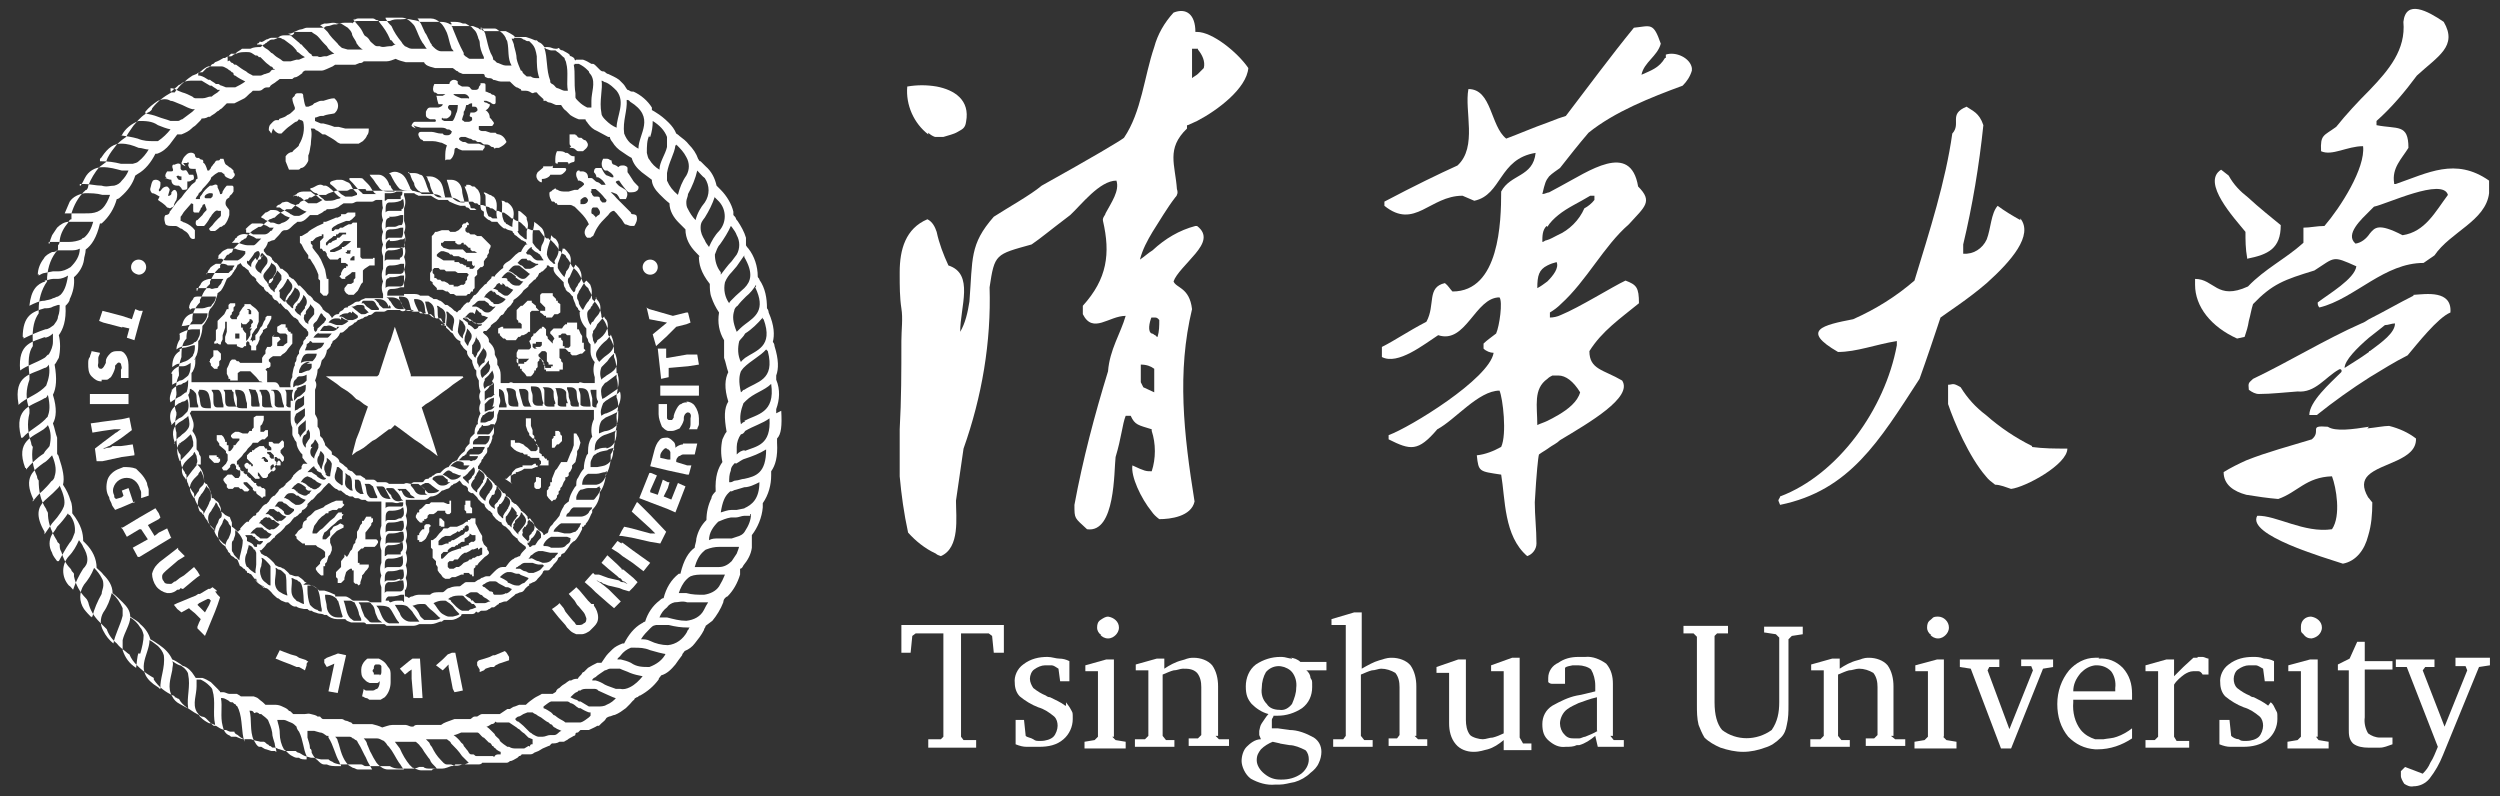 <?xml version="1.0" encoding="UTF-8"?>
<svg xmlns="http://www.w3.org/2000/svg" version="1.1" viewBox="0 0 297.6 94.8">
  <rect x="0" y="0" width="297.6" height="94.8" fill="#333333" stroke="none"/>
  <defs>
    <style>
      .cls-1 {
        fill: #fff;
      }
    </style>
  </defs>
  <!-- Generator: Adobe Illustrator 28.7.1, SVG Export Plug-In . SVG Version: 1.2.0 Build 142)  -->
  <g>
    <g id="Layer_1">
      <g id="Layer_1-2" data-name="Layer_1">
        <g>
          <path class="cls-1" d="M92.4,49.2v-.5c.4-1.1.5-2.3,0-3.5v-.5c.3-.8.3-1.9-.2-3.5,0,0,0-.3-.2-.5.2-.8.2-1.9-.5-3.5,0,0,0-.3-.2-.5,0-1.2-.2-2.4-.9-3.4,0-.2-.2-.2-.2-.4,0-1.2-.4-2.4-1.1-3.3,0,0-.2-.2-.3-.4v-.9c-.2-.7-.6-1.4-1-2,0,0-.2-.2-.2-.3s-.2-.3-.3-.4v-.4c-.2-.9-.8-1.9-1.5-2.6l-.5-.5c-.2-.9-.6-1.7-1.3-2.3l-.6-.6c-.2,0-.2-.2-.3-.3-.2-.6-.6-1.2-1.1-1.7-.3-.4-.7-.7-1.1-1,0,0-.2-.2-.4-.3-.2-.5-.5-.9-.9-1.3-.5-.5-1-.9-1.5-1.2,0,0-.3-.2-.5-.3v-.3c-.5-.8-1.3-1.5-2.2-1.9h-.2c-.2,0-.3-.2-.5-.2-.2-.2-.3-.5-.5-.7s-.3-.3-.5-.5c-.4-.3-.9-.5-1.3-.7-.2,0-.3-.2-.5-.3-.2,0-.3,0-.5-.2h0c-.2-.2-.4-.4-.5-.5,0,0-.2-.2-.3-.2h-.2c-.3-.2-.7-.4-1-.5h-.8c-.1,0,0,.2-.2,0,0-.2-.2-.3-.4-.4,0,0-.2,0-.2-.2-.2-.2-.5-.3-.8-.5,0,0-.3,0-.4-.2s-.2,0-.3,0h-.2c-.3,0-.5-.2-.9-.2h-.4c-.2-.3-.4-.5-.7-.6l-.2-.2h-.2s0,0,0,0l-.5-.2-.6-.2h-1.3l-.2-.2c-.3-.2-.5-.3-.9-.5h-2.6s-.2,0-.2-.2h-.2c-.2,0-.2-.2-.4-.2l-.5-.2h-2.5c-.2,0,0,0-.2-.2-.3-.2-.7-.3-1.1-.3h-2.5c-.4-.2-.8-.2-1.2-.3s-.8,0-1.2,0h-.2c-.3,0-.6,0-1,.2h-3.9s-.3,0-.5.2,0,0-.2,0h-.4c-.5,0-.9,0-1.3.2h-.3c-.2,0-.5.2-.8.2,0,0-.3,0-.4.2h-2.1c-.2,0-.5.2-.7.2s-.5.2-.8.3v.2s-.2.2-.3.2h-.9c0,0-.4,0-.6.2s-.4.2-.6.3h-.2s-.3,0-.4.2c-.2,0-.2.2-.3.2s-.2.2-.3.2-.2.2-.4.3h0c-.4,0-.8,0-1.2.2h-1c-.2.2-.5.3-.7.5,0,0-.2.2-.3.2s0,0,0,0c0,0-.2.2-.3.2h0c-.2,0-.5,0-.7.2h-.2c-.3.2-.7.4-1,.5l-.2.2s-.2,0-.3.2-.3.2-.5.3l-.5.5c-.2,0-.5,0-.7.2l-.5.2c-.3.2-.6.4-.9.7-.3.2-.6.5-.9.9q-.2.2-.3.4h-.4c-.9.5-1.7,1.1-2.3,1.9h0c0,.2-.2.3-.3.4-.7.3-1.2.8-1.7,1.4-.3.3-.5.7-.8,1.1,0,0-.2.3-.3.5-.3.2-.7.5-1.1.9-.4.5-.8,1-1.1,1.6l-.2.5c-.3.2-.5.4-.8.6-.5.6-1,1.4-1.3,2.2,0,0,0,.3-.2.5-.2,0-.2.2-.3.2-.7.7-1.2,1.6-1.5,2.6v.7c-.2,0-.3.2-.4.4-.5.6-.9,1.3-1,2.1,0,.2,0,.4-.2.6v.5c-.8.9-1.2,2-1.3,3.3v.5c-.7,1-1,2.2-1,3.3v.5c-.5.7-.8,1.7-.7,3.4v.5c-.5.7-.6,1.8-.4,3.5v.5c-.4,1.1-.5,2.3,0,3.5v.5c-.3,1.2-.2,2.3.2,3.5,0,0,0,.3.2.5-.2,1.2,0,2.4.5,3.5,0,0,0,.3.2.5,0,1.2.2,2.4.9,3.4,0,.2.2.3.2.5,0,.8.2,1.9,1.1,3.3,0,.2.2.2.3.4,0,.3,0,.6.2.9.2.7.5,1.4,1,1.9,0,0,.2.2.2.3s.2.2.3.4v.3c.2,1,.7,1.9,1.4,2.6h0c.2.2.2.3.3.5.2.9.7,1.7,1.3,2.3.2.2.4.4.6.6,0,0,.2.2.3.3.2.6.6,1.2,1.2,1.7.3.4.7.7,1.1,1,0,0,.2.2.4.3.2.5.5.9.9,1.3.5.5,1,.9,1.5,1.2,0,0,.3.2.5.3v.2c.6.9,1.4,1.5,2.3,1.9,0,0,.2,0,.2.2.2,0,.3.2.5.2.2.4.5.7.9,1,.3.2.6.4.9.6l.9.5s.3,0,.5.2l.2.2c.2.2.3.3.5.5s.2.2.3.2h.2c.3.2.6.4,1,.5h.2s.4.2.5.2h.5c0,.2.2.3.4.4.2.2.5.4.7.5h.9c.4.2.8.2,1.1.3h.4c.1,0,.3.2.4.3.2,0,.2.2.3.2.2,0,.2.2.4.2h.2c.2,0,.4.2.6.2l.6.2h1.3s.2.2.3.2c.2,0,.5.3.8.4l.7.2h.3l.9.2h.9c.2.2.3.2.5.3.2.2.5.2.8.3h2.6c.2,0,.3.2.5.2h2.9c.3.2.7.3,1.1.3h1.4c.3,0,.6,0,1-.2h.5c.2.2.5.2.9.2h1.3c.4,0,.8-.2,1.1-.3h0c.2,0,.3,0,.5-.2h2.8s.3,0,.4-.2h.2s0,0,0,0h2.7q.2,0,.4-.2c.3,0,.5-.2.9-.4l.2-.2q.2,0,.3-.2h.9c.2,0,.4,0,.6-.2l.5-.2h0l.5-.3.7-.3c.2,0,.2-.2.4-.3h0c.3,0,.6,0,.9-.2h.5c.1,0,.3-.2.4-.2.2-.2.5-.3.8-.5,0,0,.2,0,.2-.2s.2-.2.3-.2h0l.3-.3h1c.4-.2.7-.3,1-.5h.2l.3-.3c.2-.2.4-.3.5-.5s.2-.2.4-.3c.2,0,.5-.2.7-.2.5-.2.9-.5,1.3-.8l.5-.5c.2-.2.3-.4.5-.5,0-.2.2-.2.3-.3.2,0,.2-.2.4-.2.9-.5,1.6-1.1,2.2-1.9h0c0-.2.2-.3.3-.5.7-.2,1.2-.7,1.7-1.3.2-.3.5-.7.8-1.1,0-.2.2-.3.3-.5.5-.2.9-.5,1.2-.9.4-.5.8-1,1.1-1.6,0-.2.2-.3.2-.5.3-.2.5-.4.8-.6.5-.6,1-1.4,1.3-2.2,0,0,0-.3.2-.5,0,0,.2-.2.3-.2.7-.7,1.2-1.6,1.5-2.6v-.7c.2,0,.3-.2.4-.4.5-.6.9-1.3,1-2.1v-1.5c.7-.9,1.2-2.1,1.3-3.3v-.5c.7-1,1-2.2,1-3.3v-.5c.5-.7.8-1.7.7-3.4v-.5c.5-.5.6-1.5.5-3.3h0l-.6.3ZM91.4,41.8h0c.9,3.5-1.3,3.6-2.8,4.6-.2,0-.2.2-.4.3-.3-1.3-.2-2,0-2.5,0,0,.2-.3.3-.4.9-.9,2-1.4,2.7-2.2l.2.2ZM90.9,38c1.2,3.3-.9,3.7-2.2,4.6-.2.2-.4.3-.5.5-.4-.8-.4-1.7-.2-2.5.2-.3.5-.5.7-.9.8-.5,1.5-1.2,2.1-1.9h0v.2ZM89.9,34.2c1.3,2.7,0,3.5-1.2,4.4-.4.3-.7.6-1,.9h0c-.5-1.2-.5-1.9-.3-2.5,0-.2.2-.5.4-.6.3-.4.6-.7,1-1.1.5-.4.9-.9,1.2-1.4v.2h0ZM88.6,30.4v.2c1.1,1.9.8,2.9,0,3.7-.3.3-.7.6-1,.9-.2.2-.4.4-.6.6,0,0-.2.2-.2.3-.5-.7-.7-1.6-.5-2.5.2-.5.5-.9.8-1.2.2-.2.4-.5.6-.7.3-.4.6-.9.9-1.3ZM87.1,27c.3.4.5.7.6,1,.4.7.4,1.6,0,2.3-.2.3-.4.5-.6.8-.5.5-.9,1.1-1.3,1.6v-.3c-.5-.6-.7-1.4-.7-2.1.2-.5.3-.9.6-1.2.5-.7,1-1.5,1.3-2.2l.2.2h0ZM85.1,23.5l.5.5c.9,1,.9,2.5,0,3.5-.5.5-.9,1.2-1.2,1.9-.2-.3-.4-.5-.5-.8-.3-.5-.5-.9-.5-1.5s.2-.8.5-1.2c.5-.8.9-1.6,1.2-2.5h0ZM83,20.3c.3.3.6.7.9.9.6.9.6,2,0,2.9-.5.6-.9,1.3-1.1,2.1-.4-.4-.7-.9-.9-1.3-.2-.3-.2-.6-.2-.9s.2-.6.2-.9c.5-.9.9-1.9,1.1-2.8h0ZM80.5,17.2h0c.5.5.9.9,1.2,1.5.4.7.4,1.5,0,2.2-.5.7-.8,1.5-1,2.3-.6-.5-1-1-1.3-1.7v-.9c.2-1.3.9-2.3,1-3.3h.1ZM77.4,16.3c.2-.6.3-1.2.3-1.9h0c.8.5,1.4,1.1,1.7,1.9v1.2c-.2.9-.9,1.8-.9,2.7-.5-.3-.9-.7-1.2-1.2-.2-.2-.2-.5-.3-.8,0-.8,0-1.5.3-2.1v.2ZM74.7,11.9h0s.2,0,.3.2c3.1,1.9,1,3.8,1,5.6-.4-.2-.7-.5-1-.7-.3-.3-.5-.6-.7-1.1-.2-1.5.4-2.7.3-4h0ZM71.6,9.6h0c.2,0,.3.2.5.2.5.2.9.6,1.3,1,1.1,1.4,0,3,0,4.4-.5-.2-.9-.5-1.3-.9-.2-.2-.5-.5-.5-.8-.3-1.5.2-2.9,0-4h0ZM68.4,7.6h.5c.4.2.7.4,1,.7l.2.2c0,.2.2.3.3.5.5.9,0,2,0,3v.8h-.5c-.4-.2-.7-.4-1-.7l-.2-.2s-.2-.2-.2-.3v-.5c-.2-1.2,0-2.4-.2-3.4h.2-.1ZM64.9,5.8c.2,0,.5.2.7.2h.5c.1,0,.2.2.3.2.3.2.5.5.8.7,0,.2.2.4.2.6.3,1.1,0,2.3.2,3.3h-.4c-.2,0-.5-.2-.8-.3-.2,0-.3-.2-.4-.3s-.2-.2-.3-.2l-.2-.2v-.2c-.5-1.3-.3-2.7-.7-3.9h.2,0ZM61.2,4.5h.5c.2,0,.4,0,.6.2.2,0,.3.2.5.2h.2s.2.2.3.3c.4.4.5.9.6,1.5,0,.9,0,1.7.3,2.6h-.3c-.2,0-.5,0-.7-.2h-.5c-.2-.2-.4-.3-.5-.5,0,0,0-.2-.2-.2-.2-.5-.4-.9-.5-1.4,0-.5-.2-1.1-.3-1.5,0-.3-.2-.6-.3-.9h.3ZM57.2,3.4h1.7q.2,0,.4.2c.4.2.7.5.9.9,0,.2.2.3.2.5.2.9,0,2,.5,2.8h-.7c-.3,0-.6-.2-.9-.3-.2,0-.3-.2-.4-.3,0,0-.2,0-.2-.2h0c0-.2-.2-.5-.3-.7-.3-.7-.4-1.4-.6-2.1,0-.2-.2-.5-.3-.7,0,0,0-.2-.2-.2h-.1ZM53.6,2.6h.2c.5,0,.9,0,1.3.2h.3c0,0,.4.2.5.3.2,0,.3.2.4.3l.2.2c.2.2.3.5.4.8,0,.2.2.4.2.6,0,.6.2,1.2.5,1.8v.2h-1.7c-.1,0-.3-.2-.5-.3l-.2-.2v-.2c-.5-.9-.9-1.9-1.3-2.9,0-.2-.2-.3-.3-.5h.2l-.2-.3ZM49.7,2.2h1.6c.4,0,.8.2,1.1.5.4.3.6.8.8,1.2.2.5.3,1.2.5,1.7,0,.2.2.3.3.5h-1.5c-.3,0-.6-.2-.9-.5s-.2-.2-.2-.3c-.2-.2-.2-.3-.3-.5-.2-.3-.3-.7-.5-.9-.2-.4-.3-.7-.5-1.1-.2-.2-.3-.5-.4-.7h0ZM45.9,2.1h1.9c.5,0,.9.3,1.2.6.2.2.3.3.4.5.3.6.5,1.3.9,1.9.2.2.3.5.5.7h-1.8c-.3,0-.5-.2-.8-.3-.2-.2-.3-.3-.4-.5-.5-.6-.9-1.2-1.2-1.9l-.2-.2c-.2-.2-.4-.5-.5-.7h0ZM42,2.4c.2,0,.4-.2.6-.2h1.8c.2,0,.3.2.5.2s.2.2.3.3c.5.6.9,1.2,1.2,1.9,0,0,0,.2.2.2.2.2.2.4.5.5-.2,0-.4.2-.5.2h-.2c-.4,0-.8.2-1.2,0h-.3q-.2,0-.4-.2h0c-.2-.2-.4-.3-.5-.5s-.3-.4-.5-.5-.3-.5-.5-.8c0,0-.2-.3-.3-.4-.2-.2-.4-.5-.6-.7h0l.2-.2-.3.2ZM38.1,3l.5-.2h.3c.3,0,.8-.2,1.2,0h.5c.3.2.5.3.8.5.2.2.4.4.5.7,0,.3.3.6.5,1,0,.2.2.3.3.5.2.2.3.3.5.4h-1.8l-.7-.2h0c-.2-.2-.4-.3-.5-.5-.4-.4-.9-.9-1.2-1.4l-.3-.3c-.2-.2-.4-.4-.6-.5h.2-.2ZM34.3,4h.2c.2,0,.5-.2.7-.2h1.9c.2.2.5.3.7.5.3.3.5.6.8.9,0,0,.2.2.3.3.2.4.5.6.9.9-.3,0-.6.2-.9.3h-.3c-.2,0-.5.2-.8,0h-.5c0,0,0,0,0,0,0,0-.2,0-.2-.2l-.3-.2h0c-.3-.4-.7-.7-.9-1-.2,0-.2-.2-.4-.3h0c-.2-.2-.5-.4-.7-.6,0,0-.2-.2-.3-.2h.2l-.4-.2ZM30.6,5.2s.2,0,.3-.2,0,0,.2,0,.4-.2.6-.3c.2,0,.4-.2.6-.2h1c.2,0,.3.2.5.2.3.2.5.4.8.6s.5.5.7.7h0c0,.2.2.2.3.3.2.2.5.4.7.5l-.7.3h-.3l-.7.2h-.8c-.2,0-.3-.2-.5-.3s-.5-.3-.7-.5c0,0-.2-.2-.3-.2-.2-.2-.4-.4-.6-.5s-.4-.3-.6-.5h-.5,0ZM27,6.8s.2,0,.3-.2l.2-.2h.6c.4-.2.8-.2,1.2-.2s.5,0,.8.2l.3.2c.2,0,.3,0,.4.2h.2c.2.2.4.4.6.6s.4.3.6.5c0,0,.2,0,.3.2,0,.2.2,0,.2.2h-.2s-.2,0-.3.2-.4.2-.6.3c-.2,0-.4.2-.6.2h-.9c-.3-.2-.5-.2-.8-.5-.4-.2-.8-.5-1.2-.8h-.2l-.2-.2h0s-.2,0-.3-.2-.2,0-.3,0v-.5ZM23.6,8.7c.2,0,.2-.2.3-.2.2-.2.6-.5.9-.6h1.6c.2,0,.5.2.7.3,0,0,.2.2.3.2l.2.2s.2,0,.2.2.2.2.2.2c.4.3.8.5,1.2.7h0c-.4.3-.8.5-1.2.7h-1.1l-.5-.2c-.2,0-.3-.2-.4-.2h-.3c-.2-.2-.5-.3-.7-.5h-.2c-.3-.2-.6-.4-1-.5h-.2v-.2h0ZM20.4,10.9c.3-.3.6-.5.9-.8.2,0,.3-.2.5-.3.4-.2.8-.2,1.2-.2h1c.3.2.7.4,1,.6h.2c.2.2.5.3.7.5h.3s-.2.2-.3.3c-.3.2-.5.3-.7.5h-.2c-.2,0-.5.2-.9.2h-.7c-.2,0-.3,0-.5-.2-.4-.2-.8-.4-1.2-.5l-.5-.2c-.3-.2-.6-.3-.9-.3h0v.4ZM17.3,13.3c.4-.5.9-.9,1.5-1.3.5-.2,1-.3,1.5,0,.3,0,.6.2.9.3l.5.2c.4.2.8.4,1.2.5h.3s-.2.2-.3.3c-.4.3-.8.6-1.2.9-.2,0-.3.2-.5.2h-.9c-.5-.2-1-.3-1.5-.5s-1-.3-1.5-.4c0,0,0-.2,0-.2ZM14.5,16.1c.4-.8,1.2-1.4,2-1.7.8,0,1.6,0,2.3.5.5.2,1,.4,1.5.5-.4.5-.9,1-1.5,1.4h-.5c-.6,0-1.2,0-1.9-.3-.7-.2-1.4-.3-2.1-.4h.2ZM11.9,19c0-.2.2-.2.2-.3.8-1.2,1.5-1.6,2.3-1.6s1.4.2,2.1.5c.4,0,.8.2,1.2.2-.3.5-.7,1-1.2,1.4-.2.2-.4.2-.7.3h-1.4c-.8-.2-1.5-.3-2.3-.3s-.2,0-.2,0h0v-.2ZM9.6,22.1c.2-.3.3-.5.5-.9.4-.8,1.2-1.3,2.1-1.3s1.5.2,2.3.4h.8c-.2.5-.5.9-.8,1.2-.2.3-.5.5-.9.6-.5,0-.9.2-1.5,0-.7,0-1.4-.2-2.1-.2h-.5v-.2.4ZM7.7,25.4c.2-.5.4-.9.6-1.4.4-.6,1.1-.9,1.8-1,.7,0,1.4,0,2.1.2h.9c-.2.6-.5,1.2-.9,1.6-.2.2-.4.3-.6.4-.5.2-.9.2-1.5.2h-2.5,0ZM5.9,29c0-.3.2-.7.3-1,.2-.3.4-.6.6-.9.4-.4.9-.7,1.4-.7h2.9c-.2.7-.5,1.4-1.1,1.9,0,0-.2,0-.3.2-.5.2-1,.3-1.5.3h-2.4v.2ZM4.5,32.7c0-.7.3-1.4.7-1.9.2-.4.6-.6,1-.8.2,0,.4,0,.6-.2h1.5c.5,0,.8,0,1.2-.2,0,.9-.5,1.6-1.1,2.2h0c-.5.3-.9.5-1.5.5h-.6l-1,.2c-.2,0-.5.2-.7.3v-.2h0ZM5.3,33.4c.3,0,.7-.2,1-.2h.6c.4,0,.9-.2,1.2-.4-.2,1.3-.5,1.9-.9,2.3l-.3.2c-.2,0-.4.2-.6.2-.3.2-.7.2-1,.3-.6,0-1.2.3-1.8.6h0c.2-1.9.9-2.6,1.9-2.9h0ZM2.7,40.2c0-2.7,1.2-3.1,2.6-3.5.3,0,.7,0,1-.2l.6-.2h.2c0,.5,0,.9-.2,1.4,0,.4-.3.7-.5,1h0c-.3.2-.6.5-1,.5-.9.3-1.8.7-2.6,1.1v-.2h-.1ZM5.3,40.2c.3,0,.7-.2,1-.5v1c0,.5-.2,1-.5,1.5-.2,0-.3.3-.5.4-1,.6-2.1.9-2.9,1.5h0c-.3-3.3,1.5-3.4,3-4h0ZM2.2,48.1c-.6-3.5,1.5-3.5,3.1-4.3.2,0,.4-.2.5-.4.2.9,0,1.7-.3,2.5l-.3.3c-1,.9-2.2,1.2-3,2v-.2h0ZM2.5,52h0c-.9-3.6,1.4-3.7,2.8-4.6.2,0,.3-.2.4-.4.3,1.3.2,2,0,2.5,0,.2-.2.2-.3.4-.9.9-1.9,1.3-2.7,2.2h-.2ZM3,55.7c-1.2-3.2.9-3.7,2.2-4.6.2-.2.4-.3.5-.5.4.8.4,1.6.2,2.5-.2.3-.5.5-.7.9-.8.5-1.5,1.2-2.1,1.9h0v-.2ZM4,59.5c-1.3-2.7,0-3.5,1.2-4.4.4-.2.7-.6,1-.9h0c.5,1.2.5,1.9.3,2.5,0,.2-.2.5-.4.6-.3.4-.7.8-1,1.1-.5.4-.9.9-1.2,1.3h0v-.2ZM5.3,63.5v-.2c-1.1-1.9-.8-2.9,0-3.7.3-.3.7-.6,1-.9.2-.2.4-.4.6-.6,0,0,.2-.2.2-.3.5,1.1.7,1.9.5,2.5-.2.5-.5.9-.8,1.3-.2.2-.4.5-.6.7-.3.4-.6.9-.9,1.3h0ZM6.8,66.8c-.2-.3-.5-.6-.6-1-.4-.7-.4-1.5,0-2.2.2-.3.4-.5.6-.9.5-.5.9-1,1.3-1.6,0,0,0,.2.2.2.5.6.7,1.4.6,2.1-.2.5-.3.9-.6,1.2-.5.7-.9,1.5-1.3,2.2,0,0-.2,0-.2,0ZM8.7,70.2c-.2-.2-.3-.4-.5-.5-.9-1-.9-2.5,0-3.5.5-.5.9-1.2,1.2-1.9.2.3.4.5.5.8.3.5.5,1,.5,1.5s-.2.8-.5,1.1c-.5.8-.9,1.6-1.2,2.5h0ZM10.9,73.5c-.3-.3-.6-.6-.9-1-.6-.9-.6-2,0-2.9.5-.6.9-1.2,1.2-2,.4.4.7.8.9,1.2.2.3.2.6.2.9s-.2.7-.2,1c-.5.9-.9,1.8-1.1,2.7h-.2.1ZM13.5,76.6h0c-.5-.4-.9-.9-1.2-1.5-.4-.7-.4-1.5,0-2.2.5-.7.8-1.5,1-2.3.6.5,1,1.1,1.3,1.8v.9c-.3,1.2-.9,2.2-1.1,3.3ZM16.5,77.7c-.2.5-.2,1.2-.3,1.8h0c-.8-.5-1.3-1.2-1.6-2.1v-1.2c.2-.9.9-1.9.9-2.7.5.3.9.7,1.2,1.2.2.2.3.5.4.9,0,.7-.2,1.5-.4,2.2h-.2ZM19.1,82c-.2,0-.2-.2-.3-.2-3.1-1.9-1-3.8-1-5.6.4.2.7.5,1,.7.3.3.6.7.7,1.1.2,1.5-.5,2.8-.4,4ZM22.3,84.3h0l-.9-.5c-.4-.2-.7-.5-.9-.9-.6-1-.2-2.1,0-3.1,0-.4.2-.8,0-1.1.3.2.6.4.9.5.2,0,.3.2.5.3.2.2.5.5.5.8.3,1.4-.2,2.7,0,4h-.1ZM25.6,86.3l-.5-.2h-.2c-.4-.2-.7-.4-1-.7l-.2-.2c0-.2-.2-.3-.3-.5-.5-.9,0-2,0-3v-.8h.5c.4.2.7.4,1,.7l.2.2s.2.2.2.4c.4,1.3,0,2.7.3,4h0ZM29,88c-.3,0-.6-.2-.9-.3,0,0,0,0-.2,0h-.4s-.2-.2-.3-.2c-.4-.2-.6-.6-.7-1.1-.3-1.1,0-2.3-.2-3.3h.2c.2,0,.5.2.7.3,0,0,.2.2.3.2h.2l.2.2s.2,0,.2.2c.2,0,.2.3.3.4.5,1.3.3,2.7.7,3.9h0v-.3ZM29.2,83.5c-.2-.4-.6-.7-1-.9,0,0,0,0-.2,0h-.7c-.2,0-.5-.2-.7-.2h-.4c0-.2-.2-.2-.2-.3-.2-.2-.5-.5-.7-.7l-.2-.2c-.3-.2-.7-.4-1-.5h-.8l-.2-.3c-.3-.5-.7-.9-1.2-1.1-.2,0-.3-.2-.5-.3-.3-.2-.6-.4-.9-.5h0c-.3-.7-.9-1.3-1.5-1.7-.3-.2-.7-.5-1.1-.7-.2-.7-.6-1.3-1.2-1.8-.3-.4-.8-.6-1.2-.9,0-.7-.4-1.2-.9-1.7-.4-.4-.8-.8-1.2-1.1,0-.9-.5-1.6-1.1-2.2-.2-.3-.5-.5-.8-.8,0-1.1-.5-2.1-1.3-2.9l-.3-.3c0-.9-.2-1.9-1.3-3.3,0-.5,0-1.1-.2-1.5-.2-.7-.5-1.3-.9-1.9.2-.8,0-1.8-.5-3.3,0-.2-.2-.3-.2-.4v-1.9c-.2-.5-.3-1.2-.5-1.7.4-.7.5-1.8,0-3.4h0c.4-.8.5-1.9.2-3.6.2-.2.3-.5.5-.8.2-.9.2-1.9,0-2.7.5-.7.9-1.7.8-3.5.2-.2.5-.5.5-.8.4-.8.6-1.7.5-2.6.6-.5,1.1-1.3,1.2-2.1,0-.3.2-.7.2-1.2.7-.5,1.3-1.4,1.7-3.1h.2c.9-.8,1.5-1.8,1.8-2.9.2,0,.4-.2.5-.3.8-.7,1.4-1.5,1.7-2.5l.3-.2c.9-.5,1.6-1.4,2.1-2.4h.2c.6-.2,1.1-.6,1.5-1.1.3-.4.6-.8.9-1.2h.5c.5-.2.9-.4,1.2-.7s.3-.2.5-.4.2-.2.3-.3.2-.2.2-.2c0,0,.2-.2.2-.3.2,0,.5,0,.8-.2h.2c.2-.2.5-.3.7-.5,0,0,.2-.2.3-.2q.2-.2.4-.3l.6-.6h.9l1.2-.6c.3-.2.5-.5.8-.7l.2-.2h.6c.2,0,.4,0,.6-.2s.4-.2.6-.2.2,0,.3-.2c.2-.2.5-.3.7-.5,0,0,.3-.2.4-.3h1.5s.2-.2.3-.2c.3,0,.6-.3.9-.5h0c0-.2.2-.2.3-.3h2c.3,0,.8-.3,1.3-.5l.3-.2h2.4l.5-.2c.2,0,.3,0,.5-.2h2.7c.4,0,.8-.2,1.1-.3h0c.4.2.8.3,1.2.4h2.2c.2,0,0,0,0,0,0,.2.2.2.2.3.3.2.7.3,1.1.4h2.1s.3.2.4.3.2,0,.3.2l.5.2h2.4s.2,0,.2.2.2.2.4.3h.2s.3,0,.4.2c.3,0,.6.2.9.2h1.1l.2.2c.2.2.4.4.6.5.2,0,.3.2.5.2h0c0,.1,0,.2.2.2h.3c.2,0,.4,0,.7.2s.3,0,.5,0h.2c.2.3.5.5.8.8v.2h.3s.2.2.4.2.5.2.8.3h.6c.2.3.3.5.6.7,0,0,.2.2.3.3s.2.2.2.2c.3.2.7.4,1,.5,0,0,0,0,.2,0h.6c0,.2.2.3.3.5.3.4.6.7,1.1.9.4.2.9.5,1.3.7h.2c0,.2.2.5.3.6.3.5.7.9,1.2,1.2.3.2.7.5,1.1.7.2.7.6,1.2,1.2,1.7.4.3.8.6,1.2.9,0,.6.4,1.2.9,1.7.4.4.8.8,1.2,1.1,0,.9.5,1.7,1.1,2.3l.8.8c0,1.1.5,2,1.3,2.8s.2.3.3.4c0,.9.2,1.9,1.3,3.3,0,.5,0,1.1.2,1.6.2.6.5,1.2.9,1.8-.2,1.2,0,2.3.6,3.3,0,0,0,0,0,.2v1.9c.2.5.3,1.2.5,1.7-.4.8-.5,1.9,0,3.5h0c-.5.8-.5,1.9-.2,3.6-.2.2-.3.5-.5.9-.2.9-.2,1.8,0,2.7-.5.7-.9,1.7-.8,3.5-.2.2-.5.5-.5.8-.4.8-.6,1.7-.6,2.6-.6.6-1,1.3-1.2,2.2,0,.4-.2.8-.2,1.1-.7.5-1.3,1.4-1.7,3.1h-.2c-.9.7-1.5,1.7-1.8,2.9-.2,0-.4.2-.5.3-.8.6-1.4,1.5-1.7,2.5-.2,0-.3.2-.4.2-.9.5-1.6,1.4-2.1,2.4h-.2c-.5.2-.9.4-1.2.7l-.5.5c-.3.3-.5.7-.8,1.1h-.5c-.4.2-.8.4-1.1.6l-.5.5c-.2,0-.2.2-.3.3l-.2.2s-.2.2-.2.3c-.2,0-.5,0-.8.2h-.2l-.3.2c-.2.2-.5.3-.7.5s-.2.2-.4.3c0,0-.2.2-.2.3s-.3.2-.4.3h-1.3c-.3.2-.6.3-.9.5s-.7.5-1,.8h-.8l-.5.2c-.2,0-.4.2-.6.3h-.3c-.3.2-.6.4-.9.6h-2.1c-.2,0-.4.2-.6.3h-.3c-.2,0-.3.2-.5.3h-1.9c-.5.2-.9.3-1.3.5l-.3.2h-2.8c-.2,0-.3,0-.5.2h-.2c-.2,0-.5-.2-.7-.2h-1.6c-.4,0-.8.2-1.2.3t0,0h0c-.4-.2-.8-.3-1.2-.4h-2.3c-.2,0,0,0,0,0l-.2-.2c-.2,0-.4-.2-.6-.2s-.3-.2-.5-.2h-2.2c-.2,0-.3-.2-.4-.3h-.3c-.2-.2-.5-.2-.8-.3s-.5,0-.7,0h-1.4s-.2-.2-.3-.3-.2,0-.3-.2h0c-.2-.2-.5-.3-.7-.4s-.5-.2-.8-.2h-1.2l-.2-.2c-.2-.2-.4-.3-.6-.5s-.4-.2-.6-.3h-1.7c.2.3.2.2.2.2h0l.5.4ZM87.6,55.2h0c.4-.2.7-.5,1.1-.6.9-.3,1.7-.6,2.5-1.1h0c0,2.8-1.2,3.2-2.6,3.5-.3,0-.7.2-1,.2s-.4.2-.6.2h-.2c0-.5,0-.9.2-1.4,0-.4.3-.7.5-.9h0ZM32.8,89.4h-.5l-.6-.2c-.2,0-.4-.2-.6-.3h-.2c-.2,0-.3-.2-.4-.3l-.3-.5c-.5-1.1-.2-2.5-.5-3.5.2,0,.4,0,.5.2s.2,0,.3,0q.2,0,.4.2h.2c.2.2.4.3.6.5l.2.2c.2.5.4.9.5,1.5,0,.5.2.9.3,1.3,0,.3.2.7.2,1h-.1ZM36.5,90.4c-.4,0-.7,0-.9-.2h-.3c-.2,0-.5-.2-.7-.3-.3-.2-.5-.5-.8-.7-.3-.5-.5-1.2-.5-1.9s-.2-1.1-.3-1.6h.8c.2,0,.5.2.8.3s.5.3.7.5h0c0,.2.2.5.3.6.5,1,.5,2.1.9,2.9v.4ZM40.4,91.2h-.2c-.5,0-.9,0-1.3-.2h-.3c-.3,0-.5-.2-.8-.5-.3-.2-.5-.5-.7-.9,0-.2,0-.4-.2-.5,0-.5-.2-.9-.3-1.3v-.4q0-.2,0-.2v-.2h.8l.7.2c.3,0,.5.2.8.4h.2v.2c.6.9.8,2.1,1.3,2.9,0,.2.2.3.2.5h-.2ZM44.2,91.6h-1.6c-.2,0-.4-.2-.6-.2l-.5-.3c-.4-.4-.6-.8-.8-1.3s-.3-1.1-.5-1.6c0-.2-.2-.4-.3-.5h1.6c.2,0,.3,0,.5.2.2,0,.2.2.4.2,0,0,.2.2.2.3l.3.5.5,1c.2.3.3.7.5,1l.4.7h-.1ZM48.1,91.6h-1.9c-.5,0-.9-.3-1.2-.6q-.2-.2-.3-.4c-.2-.3-.3-.5-.5-.9-.2-.3-.3-.7-.5-1.1,0-.2-.2-.5-.4-.7h1.6c.3,0,.5.2.8.3.2.2.3.3.4.5l.2.2c.5.6.8,1.3,1.2,1.9.2.2.3.5.5.7h0ZM52,91.5c-.2,0-.5,0-.6.2h-1.3c-.3,0-.6-.2-.9-.3-.2,0-.2-.2-.4-.3-.5-.6-.9-1.3-1.2-2-.2-.3-.4-.5-.6-.8h2.5c.2.2.4.3.5.5.2.2.4.5.5.7l.5.7c.2.2.2.3.3.5.2.3.5.5.7.8h0ZM55.8,90.8l-.5.2h-.3c-.4.2-.9.2-1.3,0h-.5c-.3,0-.5-.3-.7-.5-.5-.5-.8-1-1.1-1.6-.2-.2-.2-.3-.3-.5l-.4-.4h2.5c.2.2.4.2.5.5.5.5.9.9,1.3,1.5l.3.3c.2.2.3.3.5.5h-.2.2ZM59.6,89.8h-.3s-.3,0-.4.2-.2,0-.2,0h-2c-.2,0-.2-.2-.4-.2,0,0,0,0-.2,0-.2,0-.3-.2-.4-.4-.2-.2-.3-.4-.5-.6,0-.2-.2-.3-.3-.4-.2-.3-.5-.6-.9-.9.3,0,.6-.2.9-.3h1.7s0,0,0,0h.2c.2,0,.3.2.5.4s.2.2.3.2c.2.2.4.4.6.6.2,0,.3.2.4.4,0,0,.2,0,.2.2.2,0,.2.2.4.3,0,0,.3.2.4.2h0v.3ZM63.3,88.6s-.2,0-.2.2,0,0-.2,0,0,0,0,0c0,0-.3.2-.5.3h-.9c-.3,0-.6,0-.9-.2h-.2c-.3-.2-.6-.4-.9-.7,0-.2-.2-.3-.4-.5s-.2-.2-.2-.3l-.4-.4c-.2-.2-.4-.4-.6-.5.2,0,.4-.2.6-.3,0,0,.3,0,.4-.2s.2,0,.2,0h1.5c.3.2.6.4.9.6,0,0,.2.2.3.2.2.2.4.4.6.5.2.2.3.3.5.5h0l.5.2h0v.6ZM66.9,87c-.2,0-.4.2-.5.3,0,0-.2.2-.4.2h-.5c-.3,0-.6.2-.9.2h-.5c-.2,0-.5-.2-.7-.3,0,0-.2-.2-.3-.2l-.8-.8c-.2-.2-.5-.4-.6-.5,0,0-.2,0-.3-.2s-.2,0-.3,0c0,0,.2,0,.3-.2,0,0,.2-.2.3-.2.2,0,.4-.2.6-.3l.5-.2h.6c.2.2.4.2.5.3s.3.2.5.3c.3.2.6.5.9.6l.2.2s.2,0,.3.2.3.2.4.3.5.2.6.3h0ZM70.3,85v.2l-.2.2c-.3.2-.6.5-1,.6h-1.8c-.2-.2-.5-.3-.8-.5,0,0-.3-.2-.4-.3s-.2,0-.3-.2l-.2-.2c-.3-.2-.6-.4-.9-.5h0v-.2c.3-.2.6-.5.9-.6h1.9q.2,0,.4.2c.2,0,.5.2.7.4l.3.2h.2c.3.2.7.4,1,.5h.2v.2ZM73.5,82.9h0c-.4.5-.8.8-1.3,1-.3.2-.7.2-1.1.2h-1c-.3-.2-.7-.4-1-.6h-.2s-.2-.2-.3-.2-.5-.2-.7-.3h0c.3-.3.5-.5.7-.6.2,0,.2-.2.3-.2h.2c.2-.2.5-.2.9-.2h.7c.1,0,.4,0,.5.2.4.2.7.3,1.1.5s.9.4,1.3.5h.2l-.3-.3ZM76.5,80.5c-.4.5-.9,1-1.5,1.3-.4.2-.8.3-1.2.2h-.5c-.5-.2-.9-.3-1.3-.5-.3-.2-.7-.4-1.1-.5h-.4c0-.2.2-.3.4-.4.3-.3.7-.5,1.1-.8.2,0,.4-.2.6-.2h1.2c.4.2.8.3,1.2.5.5.2,1,.3,1.5.4ZM79.3,77.7c-.4.9-1.2,1.4-2,1.7-.8,0-1.5,0-2.2-.5-.4-.2-.8-.3-1.2-.4h-.4c0-.2.3-.3.4-.5.3-.4.7-.7,1.2-.9h.4c.6,0,1.2,0,1.9.3.7.2,1.4.4,2.1.5h0l-.2-.2ZM82,74.8c0,.2-.2.2-.2.4-.5.9-1.3,1.5-2.3,1.6-.7,0-1.5-.2-2.1-.5-.4-.2-.7-.2-1.1-.2.3-.5.7-.9,1.1-1.3s.4-.3.7-.4h1.5c.8.2,1.5.3,2.3.3h.2,0ZM84.3,71.7c-.2.3-.3.5-.5.9-.4.8-1.2,1.2-2.1,1.3-.8,0-1.5-.2-2.3-.4h-.9c.2-.5.5-.9.9-1.2.2-.3.5-.5.9-.6.5,0,.9-.2,1.5,0h2.1c.7,0,.3,0,.5,0v.2-.2ZM86.3,68.4c-.2.5-.4.9-.7,1.4-.4.6-1.1.9-1.8,1-.7,0-1.4,0-2.1-.2h-.9c.2-.6.5-1.2.9-1.6s.4-.3.5-.4c.5-.2,1-.2,1.5-.2h2.6ZM88,64.9c0,.3-.2.7-.3,1-.2.3-.4.6-.6.9-.4.4-.9.7-1.5.7h-2.9c.2-.7.5-1.4,1.1-1.9,0,0,.2-.2.3-.2.5-.2,1-.3,1.5-.3h2.4v-.2ZM89.4,61.2c0,.7-.3,1.4-.7,2-.2.4-.6.6-1,.7l-.6.2h-1.5c-.6,0-.8,0-1.2.2,0-.9.5-1.6,1.1-2.2h0c.5-.2.9-.4,1.5-.5h.6c.3,0,.7-.2,1-.2h.7v-.2ZM88.7,60.5l-1,.2h-.6c-.5,0-.9.2-1.3.3.2-1.3.5-1.9.9-2.3s.2-.2.3-.2c.2,0,.4-.2.6-.2l1-.3c.6,0,1.2-.3,1.8-.6h0c0,2-.9,2.7-1.8,3.1h0ZM88.7,53.6c-.4,0-.7.2-1,.5v-.9c0-.5.2-1.1.5-1.5.2,0,.4-.2.5-.4,1-.6,2.1-.9,2.9-1.5h0c.2,3.2-1.5,3.3-3,3.9h0ZM88.7,50.2c-.2,0-.4.2-.5.3-.2-.9,0-1.7.3-2.5l.3-.3c.9-.9,2.2-1.2,3-2h0c.5,3.5-1.7,3.6-3.2,4.4h0Z"/>
          <path class="cls-1" d="M81.8,47.9c-.2,0-.5,0-.7.2-.2,0-.3.2-.4.3-.2.3-.4.7-.5,1.1v.2l-.2.3h-.3c-.1,0-.2,0-.3-.2h0v-1.7h-1v1.2c0,.5.2,1,.4,1.5.2.2.4.4.7.5h.5c.3,0,.6-.2.9-.3.2-.3.4-.6.5-1v-.2c0-.4.2-.6.4-.7s0,0,0,0c.2,0,.3,0,.4.2s0,.4,0,.5v.6c0,.2,0,.5-.2.7h1c0-.2.2-.4.2-.6v-.7c0-.5-.2-1.1-.5-1.5-.2-.3-.6-.5-1-.5h0Z"/>
          <path class="cls-1" d="M79.5,42.6h-.2v-1.1h-1l.4,3.6.9-.2v-1.1h0l2.3-.2,1.3-.2-.2-1.2h-1.2l-2.3.4h0Z"/>
          <path class="cls-1" d="M83.2,45.9h-4.6v1.2h4.6v-1.2Z"/>
          <path class="cls-1" d="M81.3,52.9c-.3,0-.7.2-.9.4,0-.2,0-.5-.2-.7s-.4-.4-.7-.5c-.4,0-.8,0-1,.3-.3.3-.5.8-.6,1.2l-.5,1.9,2.1.5,2.3.5h.2l.3-1.1h-.5l-1.3-.4v-.2c0-.2.2-.4.3-.5.2,0,.3-.2.5-.2h1.4l.3-1.3h-1.7ZM79.8,54.3v.4h-.3l-.9-.2v-.3c0-.2.2-.5.4-.7.2-.2.3-.2.5,0h0c.2,0,.2.2.3.3v.7-.2Z"/>
          <path class="cls-1" d="M80,59.5l-.5-.2-.5-.2.5-1,.2-.7h-.2l-.6-.3-.6,1.8-.9-.3h0v-.2l.8-1.8-.7-.3h-.2l-1.2,3,1.3.5,2.1.8.9.4,1.2-3.1-.9-.4-.8,2h0Z"/>
          <path class="cls-1" d="M77.4,32.7c.5,0,.9-.4.9-.9s-.4-.9-.9-.9-.9.4-.9.9.4.9.9.9h0Z"/>
          <path class="cls-1" d="M77,36.7l.3,1.3h0l2.1.4-1.7,1.4.4,1.4,1.3-1.2,1.1-1.1,1.2-.3.5-.2-.3-1.2h-.2l-1.6.4-.7-.2-2.1-.6-.4-.2h0Z"/>
          <path class="cls-1" d="M75.8,59.8l-.6,1.1,2.2,2,.6.6h-.6l-2.2-.6-.9-.2-.3.5-.3.6h.3l1.2.2,2.2.5,1.2.2.7-1.4-1.9-2-1.5-1.5h0Z"/>
          <path class="cls-1" d="M74,64.7l-.5-.3h0l-.7.9.8.5.5.4,1.2.8,1.3,1,.8-1-2.1-1.5-1.2-.9h-.1Z"/>
          <path class="cls-1" d="M74,67.7l-.5-.5-1.2-1.1h0l-.7.9.8.7,1.1.9.2.2s.2,0,.3.2.2.2.2.2c.2,0,.3.2.5.3-.2,0-.3-.2-.5-.2h0c-.2,0-.3,0-.5-.2l-1.3-.3-1.1-.4h-.5l-.2-.2h0l-.2.2-.8.9.8.7.5.5,1.6,1.4.6.5.8-.8-.2-.2-1.2-1.2-.6-.5s-.3-.2-.4-.3h0l-.5-.3c.2,0,.3.2.5.2h0c.2,0,.2.2.4.2l.5.2,1.3.3.5.2.7.2.5-.5.5-.6-.5-.5-1.2-1h-.2Z"/>
          <path class="cls-1" d="M70.4,71.9l-.2-.2-.2-.2-1-1.2-.2-.2-.2-.2-.2.2-.7.6.7.8.3.5.2.2.5.6c.2.2.3.5.4.8,0,.2,0,.5-.3.6-.2.2-.4.2-.6.2h-.2c-.2,0-.2-.2-.3-.3l-.2-.2-.5-.6-.4-.5-.2-.4-.5-.6-.2.2-.4.3-.3.2h0l.4.5.4.5.8.9.2.3.4.4c.2.2.5.3.7.4h.6c.4,0,.7-.2,1-.4l.5-.5c.3-.3.5-.6.5-1.1s-.2-1-.5-1.4v-.2h-.3Z"/>
          <path class="cls-1" d="M69,20.3h-.2c-.3.2-.2.6-.2.6,0,.2.2.4.2.6h.2c.7.3.5.5.5.5-.2.2-.3.3-.5.4l-.2.2h-.4l-.7.2h-.6s-.5,0-.7-.2q-.2,0-.3-.2h0s-.2.2-.3.2l-.2.2s-.2,0-.2.2,0,.5.2.8c0,0,0,.2.2.2s.2,0,.3.2h.2q0,.2.2.2h1.4c.2,0,.4.2.5.2l.5.5.2.2c.4.4.8.9,1,1.4-1,1-.2,1.6-.2,1.6h.4s.2-.2.3-.2h0c.2-.4.3-.7.5-1,.3-.5.7-.9,1.1-1.3l.2-.2c.2-.3.4-.5.7-.5,0,0,.2.2.3.3s.3.4.5.6.3.5.5.7c.2,0,.5.2.7.2h.4c.2-.3.4-.7.3-1.1,0-.3-.5-.3-.5-.3,0,0-.2,0-.2-.2l-1.2-1.2c-.2-.2-.4-.4-.5-.5-.4-.5-.7-.7-.7-.7h.2l.5.2h0c.2.2.3.4.4.6h.7c.5-.9-.2-1.2-.2-1.2,0,0-.3-.2-.5-.3s-.5-.5-.5-.5c0-.2.4-.2.4-.2h0c.3.5.9,1.2.9,1.2,0,0,.2.2.3.2h.2c1.1,0,.9-.7.9-.7l-.2-.2c-.2-.2-.4-.4-.5-.6-.3-.5-.6-.9-.6-.9v-.5c0-.2-.4-.3-.4-.3h-.2c-.2,0-.3,0-.5.2h0c-.2-.2-.3-.2-.5-.3-.3,0-.3-.5-.3-.5-.2,0-.3-.2-.5-.2h-.5c-.3.5-.2,1.1.2,1.4h.3c.3.2.5.3.7.6.2.5-.6,0-.7,0-.3,0-.7-.9-.7-.9h-.4q-.2,0-.2,0c-.3,0-.3.5-.3.5.2.2.3.4.3.6h.2c.4.2.7.5.9.9h-.5q-.2-.2-.4-.3c-.2,0-.4-.2-.5-.3s-.2-.2-.3-.2h-.4c0-.5-.2-.7-.6-.8h-.4ZM70.4,22.7v-.2h.5c.4.3.8.7,1.1,1.1l.2.2s0,.3-.2.3h-.3c-.2-.2-.3-.3-.3-.5s-.2-.2-.4-.2h-.3l-.2-.2c0-.2-.2-.3-.2-.4h.1ZM70.6,24.7h.5c.2.2.4.5.3.7,0,.2-.2.2-.3.3l-.2.2c0-.2-.2-.2-.3-.4,0,0-.2,0-.2-.2,0-.3,0-.5.2-.6ZM69.5,24.3h-.4c0,0,0-.5,0-.5h0c.5-.5.7-.4.9,0,0,.3-.3.5-.5.5Z"/>
          <path class="cls-1" d="M67.8,17.6c.3,0,.5,0,.7.2s.3.2.3.2h.6c.2-.2.4-.3.5-.5.2-.3,0-.6-.2-.8h0c-.2,0-.4-.2-.5-.3h-.2q-.2,0-.3-.2c-.1-.2-.2,0-.2-.2h-.7v.9c0,.3,0,.4.2.5h0l-.2.2Z"/>
          <path class="cls-1" d="M66.8,55l-.5.8-.2.2-.2.5h0l-.2.5h0v.4h-.2v.4l-.2.2v.2l-.2.2v.6l.2.3.2.2.2.2.2-.2h.2l.2-.3v-.2l.2-.2v-.3l.2-.2h0v-.2l.2-.2.2-.5.2-.3v-.3h.2l.2-.2v-.3l.2-.2.2-.4v-.3l.2-.2.2-.2.2-.9v-.4l.2-.3.2-.7-.2-.6-.3-.5h-.3v1.4l-.2.6-.2.4-.2.5h0l-.2.5h-.7Z"/>
          <path class="cls-1" d="M66.4,19.3h1.1c.2,0,.2.3.2.3,0-.2.5-.3.5-.3,0,0,.2,0,.2-.2v-.5h0c-.2,0-.4,0-.6-.2h0s-.2-.2-.3-.2h-.2c-.2-.2-.5-.2-.8-.2h-.2c-.2.4-.2.8-.2,1.2s.2.2.3.3v-.2Z"/>
          <path class="cls-1" d="M65.9,39.1l-.4.4v.2l.3.3.2.3-.2.3v.3h0l-.6-.6v-.2l-.2-.2v-.7l-.3-.3h-.2v.2h-.2l-.2.2-.2.2-.2.2h-.2v.2l-.3.3v.2l-.2.2.2.5v.3l-.2.2h-1.3l-.2.4v.5l.2.2v.9h.2v.3h.2v.2l.2.2.2.2.2.3h.5l.2-.2.2-.3v-.2h.2v-.2h0l.2-.2v-.6l.2-.2h0v-.2h.2l.2.4.2.2v.5h0v.2h.2v.2h1.6v-.2h.4v-.8l-.2-.2v-.2l-.2-.2h0v-.2h0v-.4h0v-.5h.7l.2.2.2.2h.2v.2l.2.2h.5l.5-.2h.2l.2-.2h0l.2-.2h0l-.2-.2v-.7h-.2v-.6h0v-.2l-.2-.3-.2-.5h-.2v-.4h0v-.4h-1.2v.2h-.2l-.2.2-.2.3h-1ZM63.1,42.6l-.5.5h-.2v.2h-.7l-.2-.2v-.4h1.6ZM63.9,41.5h-.3l-.2-.2v-.2h0v-.2h.4v-.2h.7v.4h0l-.2.2h-.6l.2.2ZM65.8,43.3v.3h-.2v.2h-.7v-.2l-.2-.2v-.2h0v-.2l-.2-.2h0l-.2-.2h0l-.2-.2h0v-.2h0l.2-.2h0l.2-.2h.4l.2.2h0v.4h0v.2h0v.2h0v.2h0l.2.2v.2h.5ZM66.5,40.1v-.2h.2l.2-.2h.4l.2.2h.4v.2h0v.8h0v.3l-.2.2h-.5v-.2h-.2v-.2h0v-.2h0v-.2h0l-.2-.2v-.2h-.3Z"/>
          <path class="cls-1" d="M65.6,53.3h.4l.3-.4h.2l.2-.2.2-.2v-.6l-.2-.2v-.2h0l-.2-.2h-.4v.2h0v.4h-.2v.2l-.2.2v.3h0v.7Z"/>
          <path class="cls-1" d="M64.7,34.9h-.2l-.2.2h0v.2h0v.4h0v.3l.2.2.2.2.2.2v.4h-.7l-.2-.2-.2-.2v-.2l-.5-.4v-.2h-.5l-.2.2-.2.2h0l-.2.2h-.2l-.3.3h0l-.2.2v.4h0v.7l.2.2v.2h.2l.2.2h0v.5h-2.2v-.2h-.2l-.4.2h0v.2h0v.4h.2v.2l.2.2.2.2h.2l.2.2h1.1l.3-.4h.2l.2-.2h.2l.4-.2.2-.2h.2v-1.3h0v-1l.2-.2h1v.2l.3.2.2.2h.2v.2h.7l.3-.4h.4l.3-.2h0v-1l-.3-.2v-.2h-.2v-.2l-.2-.2-.2-.2v-.3h-1.1Z"/>
          <path class="cls-1" d="M64.6,21.3c.4,0,.9-.3.9-.5h1.2c.2,0,.4-.2.5-.3,0,0,.2-.2.2-.3s0-.2-.2-.2h-1.2c-.2,0,0,0-.2,0v-.2c0-.2,0,0-.2,0h-.8c-.3,0,0,0-.2.2l-.6.5h0c-.2.3-.2.6,0,.9.2.2.3.3.5.3v-.4Z"/>
          <path class="cls-1" d="M64.2,56.8h-.4v.5l-.2.2v.5l.2.2h.4l.2-.2v-1.1h-.2Z"/>
          <path class="cls-1" d="M60.3,77.7l-.2-.2-1.2.5h-.2l-.4.2-.6.2-.7.2-.2.2h0v.4l.3.5v.3l.5-.2.2-.2.6-.2h.4l.2-.2.4-.2,1.2-.4h0v-.4s-.3-.5-.3-.5Z"/>
          <path class="cls-1" d="M60.1,57h.2l.2-.2h0l.2-.2h.2l.3-.2h.2v-.2h.2l.5-.2.3-.2h.9l.5-.2h.2v-.2h1.3v-.6h-.2v-.2h-.2l-.2-.3h-.2v-.2h0l-.3-.2h0v-.6l-.2-.2-.2-.2h0v-.5l-.2-.2v-.3l-.2-.2v-.5l-.2-.5v-.9h-.6v.9l.2.6.2.3v.2l.2.2.2.2h.2v.2l.2.2v.2l.2.2v.5h0l-.2.2h-.6l-.2-.2-.2-.2-.3-.2-.2-.2h0l-.5-.2h-.5v-.3h-.5v.7l.2.2.2.2.3.2.5.2h.2l.2.2h.4v.2h.2l.2.2h1v.2l.2.2v.3h0l-.2.2h-.4v-.2h-.2l-.3.2h-1.1v.2h-.2l-.6.2h0l-.2.2-.2.2-.2.5v.7h0l.2.2-.9-.6Z"/>
          <path class="cls-1" d="M56.8,28.1l-.3-.2h-.5l-.2-.2h-.2l-.2-.2v-.3l.2-.2v-.2h.2v-.2l-.2-.2h0l-.2.2h-.2l-.2.2v.2l-.2.2-.2.2-.4.2h-.6l-.2-.2h-.8l-.6.2h-.2l-.2.3-.2.2v1.7h0v.2h0v.4h0v.3h0v.7h0v.8l-.2.3v.9l.3.2h0v.2l.5.5v.2h.7l.4.2h.2l.3.3h.4l.3.2h1.2l.2-.2h.2l.2-.3h.2v-.2l.2-.2v-1.1h0v-.2l.3-.3v-.2h0v-.3l.2-.2.2-.2h.2l.2-.2v-.5l.2-.3.2-.2v-.2l.2-.3v-.3l.2-.4v-.2l-.2-.2-.2-.2-.7-.7h-.5ZM55.6,33v.3h0l-.2.2v.2h0l-.2.2h-.3l-.4.2h-.5v-.2h-.5l-.2-.2h0l-.4-.2h-.3l-.2-.2h-.3l-.2-.2h-.2v-.4l-.2-.2v-.4l.2-.2h.5l.2.2h.5l.2.2h1.1l.3.2h1.1l.2.2h0v.2-.2l-.2.3ZM56.5,31.4h0v.2h0v.2l-.2.2h-.4v-.2h-.4v-.2h-.2l-.3-.2h-.2l-.2-.2h-.5v-.2h-1.3l-.8-.5h0v-.2l.2-.2.3-.2h.3l.6.2.2.2h.2l.2.2h.6l.4.2h.2l.2.2h.2v.2h.6v.4l.2.2.2-.3h-.1ZM57.1,29.9h0l-.2.2h-1.4l-.2-.2-.2-.2h-1.6l-.7-.2h0l-.3-.3v-.3h.2l.2-.2h1.3v.2h0l.3.2h.3l.2-.2h.2v.2h.2l.2.2.2.2h.2v.2h0l.2.2h.3l.3.2v.2h0l.2.2h0v.2l.2.2v-1Z"/>
          <path class="cls-1" d="M55.3,60.1v.6l.2.2v.2h.7v-.6l-.2-.2v-.5h0v-.2h-.6v.5h0Z"/>
          <path class="cls-1" d="M53.8,62.7h-.2l-.3.2h-.5l-.2.3-.3.3-.4.5-.4.3h-.2v.9l.2.2v1l.4.4v.4l.2.3v.4l.2.3.2.2.2.3.3.2h.5l.3-.2h.4l.7-.3h.3v-.2h.6l.2.2h.2v.2h.2v-.9l.2-.2h0v-.2h.2l.2-.3.2-.2.2-.2.3-.3.3-.2.2-.2v-.2l-.2-.3v-.2l-.4-.4-.2-.5h0v-.5h0l-.3-.5h0l-.2-.4h0l-.3-.6h0v-.4h0v-.2h-.5l-.2.2h-.2v.2h-.2l-.4.3-.7.3h-.6ZM56.8,65.4h.2l.2-.2h.2v.8l-.4.2h-.2l-.3.2h-.2l-.2.2h-.2l-.2.2-.5.2h0l-.3.3-.3.2h-.3l-.3.2h-.5l-.2-.2v-.5l.2-.2h.4l.2-.2h.4l.3-.4.2-.2.3-.2h.2l.4-.2h0l.3-.2h.2l.5-.2v.2ZM56.2,63.7h.4v.6l-.2.2h-.3l-.3.2v.2h-.2l-.5.2h-.2v.2h-.2l-.9.3h0l-.4.2-.5.5-.2.2h-.2v-.5l.3-.3h.5v-.2l.2-.2.3-.2h.3l.2-.2h.2c0-.2.2-.2.2-.2,0,0,.2-.2.3-.2h.3v-.4l.4-.2.2-.2v-.2l.3.2ZM54.5,63.3h.2l.2-.2h.2v-.2h.2v-.2h0l.3-.2.2.2v.4h0l-.2.2h-.2l-.2.3-.4.2-.3.2-.5.3h-.2l-.2.2h-.2v.2h-.3l-.5.2h-.4v-.5l.2-.2.2-.2.4-.2h.6l.3-.2h0l.4-.2.2-.2h0Z"/>
          <path class="cls-1" d="M53.8,77.7l-.5.2h0l-.6.6-.8.7.8.6.7-.7v.3l.5,2.6.2.4,1-.2-.9-4.5h-.4Z"/>
          <path class="cls-1" d="M52.4,62.7h.5v-.6l-.2-.2-.2-.2h-.2v.2h0v.7h.2v.2h0Z"/>
          <path class="cls-1" d="M55.1,44.8h-6.2v-.2l-1.2-3.7-.7-2-.5,1.6-.2.4-1.2,3.7-.2.2h-6.1l1.3.9.5.4.8.5.5.4.5.5.4.2.5.4.5.3-.5,1.4-.5,1.5-.4,1-.5,1.9h0l.5-.4.4-.2.5-.3.5-.4.5-.4.4-.2.4-.3,1.2-.9h.2l.5-.5.7.5,1.2.9.4.3.9.6.5.4.5.3.9.7-.6-1.9-.3-.9-.5-1.5-.5-1.5.5-.4.5-.3.3-.2,1.2-.9.7-.5.5-.4,1.3-.9h-.1Z"/>
          <path class="cls-1" d="M50,78.4h-.9l-.4.3-1.1.9.6.7.5-.4.3-.2v1.1l.2,2.3h1.1l-.3-4.6h0Z"/>
          <path class="cls-1" d="M50,62.2h.3v-.2h.2v-.2h.2l.2-.2v-.2h0l.2-.2h.5l.3-.2h0l.2-.2h.9v.2l.2.2h.3l.2-.2v-1.4h-.2v.2h0v.2h-.2l-.5-.2h-1.5l-.2.2h-.4l-.2.2-.3.3-.3.2v.3h-.2l-.2.4v.2l.2.3.3.3Z"/>
          <path class="cls-1" d="M50,64.5h.2l.3-.2.2-.2.4-.8h0v-.5l.2-.2-.2-.2h-.4l-.2.2h0v.4h-.2l-.2.2-.2.3v.2h-.2v.6h.2v.2Z"/>
          <path class="cls-1" d="M49.2,14.9s0,0,0,0c.3.2.6.2.9.3h2.4c.2,0,.5,0,.7.2.2,0,.4,0,.5.2h0c.2,0,0,.2,0,.3h0c-.2.2-.3.2-.5.2s-.4,0-.5-.2h-.2c-.4,0-.8-.2-1.1-.2h-1.3c-.3,0-.3.3-.3.3,0,.2.2.5.3.6,0,0,.2,0,.3.2h1.1c.5,0,.9.2,1.1.2l.6.3c-.2.5-.2,1-.2,1.5s0,.2.2.2h.4l.2-.2c.2-.3.3-.6.3-.9s.2-.3.3-.3c.2.2.4.2.6.3h2.5c0-.2.2-.2.2-.4s0-.2-.2-.2l-.5-.2h-1.2c-.2,0-.3-.2-.5-.2h-.2c-.9-.4-.2-.6-.2-.6h.5l.5.2q.2,0,.4.2h.2c.2,0,.2.2.4.2h.2c.2,0,.3.2.5.3h.2c.2,0,.4,0,.6.2s.3,0,.4.2.2,0,.2,0h.4c.4-.2.7-.4.9-.7-.2-.5-.5-.8-.9-.9,0,0-.3,0-.4-.2h-.6l-.6-.2h-.3c-.2,0-.3,0-.5-.2h0v-.4c0,0,.3,0,.5,0h1c.2,0,.2-.2.3-.3,0-.2-.2-.3-.3-.5l-.2-.2c0-.4-.2-.7-.5-.9.2,0,.4-.3.5-.5v-.2c-.2,0-.3-.2-.5-.2,0,0-.2,0-.2-.2s0,0,0,0h.3l.5.2h0q.2.2.4.2h0s.2,0,.2-.2v-.7l-.2-.2s-.3,0-.4-.2c-.2,0-.4-.2-.6-.2h0v-.7c0-.2,0-.3-.3-.3h-.3v.2s-.2.2-.2.3c0,.2-.2.3-.4.3h-.3s-.2,0-.3-.2-.3-.2-.5-.2h-.5c-.3-.2-.6-.2-.5-.6-.2-.2-.4-.2-.5-.2-.2,0-.5.2-.5.5h-1.8c-.2.4-.2.8,0,1h0q.2,0,.4.2h.6c.5,0,.3,0,0,.2h-.7c-.2,0,0,0,0,.2s.2.8.2.8h.5c0,.2-.2.3-.5.4h-1c-.3,0-.4.3-.5.5v.4c0,.3.3.4.5.5h.6c.2.2,0,.3,0,.3h-2.4c-.2,0-.3.2-.4.4v-.3.4c.2.2.4.2.5.3l-.3-.4ZM56.2,12.7h.2c.2,0,.3,0,.4.2s0,.3,0,.3h0s-.2.2-.4.2c0,0,0,0-.2,0h-.2c0,.2-.2.4,0,.5q.2,0,.2.2v.2h0s-.2.2-.4.2h-.5s-.2-.2-.3-.2c0-.2.2-.7.2-.7v-.3c.2-.2.2-.5.3-.8h.2c.2-.2.4-.2.5-.2v.4ZM54.1,11.2h1.2c0,0,.2,0,.4.2h0c.2.2.2.4,0,.3h-.8c-.5-.2-1-.4-.9-.5h0ZM52.7,14.1h.5c.4-.2.6-.5.5-.9-.7-.4-.2-.7-.2-.7h1s0,.7-.2,1c0,0-.3,1-.5.9h-.9c-.6-.2-.2-.4-.2-.4h0Z"/>
          <path class="cls-1" d="M46,79.1c-.2-.3-.5-.5-.9-.7h-1.3c-.2,0-.2.2-.3.2h0c-.3.3-.5.7-.5,1.1s0,.8.3,1.1l.2.2c.2.2.3.2.5.3h.9c.2,0,.2-.2.3-.2h0c0,.2,0,.6-.3.9h0c-.2,0-.3.2-.5.2h-.8c0,0,0,0,0,0,0,0-.2,0-.3-.2l-.2.9c.2,0,.3.2.5.2h0c.2,0,.3.2.4.2h1.3l.5-.3c.5-.5.7-1.2.7-1.8v-.8c0-.4,0-.7-.3-1h0l-.2-.3ZM45.2,80.3h-.7c0,0,0,0,0-.2-.2-.2-.2-.3,0-.5,0-.2,0-.4.2-.5h.4q.2,0,.3.2h0v.6c0,.2,0,.4-.2.5h0Z"/>
          <path class="cls-1" d="M44.4,30.8h-1.3l-.2-.2v-1.1h-.4v-3h-.5l-.2.2h-.3l-.4.2-.3.2h-.3l-.2.2h-.4l-.2.2h-.2v-.3l.2-.2.5-.3.5-.2h0l.5-.2h.4l.3-.2h0l.2-.2.2-.2v-.4h-.9l-.3.2h-.5v.2l-.4.2h-.2l-.7.3-.5.2h-.3v.2l-.7.3h0l-.7.4h0l-.3.2-.2.2-.7.4h-.2v.8l.2.2h0l.3.6.5.7h0v.4h.2l.3.5.2.3h0l.3.6.2.5v.5l.2.2v.9h0v.5l.4.4h.4l.2-.3h0v-1.7h-.2l-.2-1.1-.2-.5-.3-.7-.3-.5-.4-.5h0l-.3-.4v-.3l-.2-.2v-.3h.2l.2-.2.2-.2.5-.2h.2v-.2h.2v.4h0l-.2.2-.2.2v.9h.2l.2.3h.2l.2.3v.2l.2.3.2.2h.9l.2-.2h.2v.6h.5l.3.2h0v.2h-.2v.2h-.2l-.2.2h0l-.2.4v.2l-.2.2.3.3h.4v-.2l.3-.2.3-.2h0l.2-.2h.4v.7l-.2.2v.3l-.3.2h-.4l-.4.5v.3l.2.3.3.2h.6l.2-.2.3-.3.2-.4h0l.2-.4.2-.2h0v-1.4l.2-.2.3-.2h0l.3-.2h.6v-.5h0v-.2h0v-.2h-.2ZM39,29.2h-.2v-.3l.4-.4.3-.2.2-.2h.3v-.2h.2l.2-.2h.8v.2h-.4l-.2.2-.2.2h-.3v.2l-.5.2-.2.2h-.2l-.2.2h-.2.2ZM41,29.4h-.3v.2l-.4.2-.5.2h-.5v-.2l1-.5h0l.2-.2.2-.2.2-.2h.9l-.2.2h0l-.5.4h-.1ZM41.5,30.2h-.2l-.2-.2h.2c.2,0,0,0,0,0h0v-.2h.4c.2,0,0,0,0,.2v.2h0s0,0,0,0h-.2ZM42.2,31h-.5v-.2l.3-.3h.2v.4h0Z"/>
          <path class="cls-1" d="M41,66v.3l-.4.5h0v.7l-.2.2-.2.2h0l-.2.2v.6l.2.2v.5h.4l.2-.2.2-.2v-.2l.2-.7.2-.2h0l.3-.2h.2v.2h.2v1.4l.2.2h.2l.2.2.2-.2v-.2l.2-.6v-.2l.2-.2.2-.3.2-.2.2-.3v-.3h-1.1v-.2h-.2v-1.3l.2-.2.2-.2h.2l.2-.2h1.2l.2-.2.2-.3v-.2l-.2-.2h-1.3v-.8l.4-.5h0l.3-.4v-.2l.2-.2v-.4h-.2v-.2h-.6l-.3.5h-.2v.3l-.2.2h0l-.2.5-.2.3v.7l-.2.4v.2h0l-.2.2-.2.6-.2.2h0l-.2.4-.2.3-.3-.3Z"/>
          <path class="cls-1" d="M40.2,77.8l-1.3.5-.3.2h0v.4l.3.5h0l.9-.4-.7,3.3,1.1.2.5-2.3.5-2.2-.9-.2h0Z"/>
          <path class="cls-1" d="M36.8,64.9h.8l.2.2h0l.4.2.3.2.2.2v.6l-.4.3-.2.3v.2l-.2.2-.3.3v.2l.2.3h0l.2.2s.3.3.3.2h.2v-.4h0v-.7h.2v-.3l.2-.2.2-.7.2-.2.2-.5v-.4l-.2-.5v-.5l.2-.3.6-.6.8-.4h0v-.3h0l-.4-.2h0l-.3.2-.5.2-.2.3-.2.2v.5l-.5.5h-.4v-.3l.2-.5.3-.2.5-.5.5-.4.3-.3.3-.2h.2v-.3l.2-.3h-.2v-.2h-.4l-.2.2-.3.4-.5.4-.6.6h0l-.3.3-.3.2-.2.2h0l-.2.2h-.5v-.2l.2-.7.3-.4.2-.3.4-.4.3-.2.2-.2h.3v-.2l.5-.2h.5l.2-.2h.3l.2-.2h0l.2-.2-.2-.2v-.3h-.8l-.5.2-.8.4h0l-.2.2-.5.2-.5.2-.3.3h0l-.2.2h0l-.3.2-.2.2v.2c-.5.2-.4.4-.5.7v.2l-.5.4-.2.3-.2.2h0l.2.2v.2l.2.2h0l.5.4h.3v.2h.5Z"/>
          <path class="cls-1" d="M36.5,78.6l-.9-.3-.3-.2-.7-.2-.8-.3-.5-.2h0l-.5,1,.5.2.5.2.8.3.7.3h.3l.7.4.2-.6v-.2l.2-.3h-.2Z"/>
          <path class="cls-1" d="M32.7,39.8l-.3.3v1l-.2.2h-.4l-.2.4v.4l-.2.2-.2.3v.6h-2.6l-.2-.2h-.2l-.2-.2h-.4l-.2.2-.2.5-.2.4v.6l.2.4v.2h.2v.2h.9v-.9h0l.3-.2h1.2l.7.7h0l.4.5h.2l.2.2h.5v-.4h0v-.7h0v-.3l-.2-.2.2-.2h.2l.2-.2v-.2h0v-.2l-.2-.2h0v-.2l.2-.2.3-.2h.9l.2-.2.3-.2.2-.2h0l.2-.3.5-.6v-1.2h-.2v-.2h-.2l-.2-.3h0v-.2h-.2v-.4h-.5l-.5.3h0v.6l.3.2h.7l.2.2v.9l-.3.2h0l-.2.2h-.7v-.4l.4-.4-.2-.3h-.7l.2-.3Z"/>
          <path class="cls-1" d="M32.5,15.3c.2.3.4.5.7.6h.3l.2-.2c.2-.2.5-.5.8-.7s.5-.4.7-.5h0s.2,0,.3-.2.2,0,.3,0c.2,0,.3.2.3.2.2.9,0,1.9-.5,2.7,0,.2-.2.3-.3.4h0c-.2.2-.4.3-.5.5h0c-.3,0-.6.2-.8.5v.6l.4,1h1.1s.2,0,.3-.2c.3,0,.5-.2.7-.5,0,0,.2-.3.2-.4v-.6c.2-.4.2-.9.3-1.3,0-.6.2-1.2,0-1.9h.3q.2,0,.3.2c.2,0,.5.3.8.5h.3c.5.3.9.5,1.3.8.2.2.3.2.5.3h2.2l.5-.3c.2-.2.4-.4.5-.7.2-.2.2-.5.2-.8,0,0,0,0-.2,0h-2.6l-.8-.2h-.5c-.5-.2-.9-.3-1.3-.4h-.3c-.5-.2-.7-.3-.7-.3h0v-.4c.2,0,.5-.2.7-.2h.3c.4-.2.9-.2,1.3-.3h0c.5-.4.6-1.1.2-1.6l-.2-.2h0c-.5,0-.9.2-1.3.3h-.3c-.2,0-.5.2-.8.3l-.2.2-.5.2h-.3c-.2-.4-.2-.8-.3-1.2,0-.2,0-.4-.3-.4h-.4s-.2,0-.3.2h0c0,.2-.2.2-.3.4,0,.4.2.8.3,1.1h0v.2l-.2.2c-.2.2-.4.4-.7.5-.2.2-.5.3-.8.4,0,0-.2,0-.2.2h-.3c-.3,0-.5.3-.7.5s-.2.5-.2.7c.2.2.2.3.3.4l.2-.6Z"/>
          <path class="cls-1" d="M30.3,68.9h.2c0,.2.2.4.3.5l.2.2c.2.2.4.3.6.4.2,0,.4.2.5.3h0l.2.2h0c.2.3.5.5.7.7.2,0,.3.2.5.3l.5.2h.3c.2.2.4.4.7.5h.3c.2.2.5.2.9.3h.4s.2.2.3.2h.2c.2.2.5.2.7.3s.5,0,.8.2h.3c.3.3.8.5,1.2.5h1l.2.2.5.2h1.5s.2,0,.3.2h2.1c.2,0,.2.2.4.2h2.9c.3,0,.5,0,.9-.2h1.4c.4,0,.8-.2,1.1-.3h.2s.2-.2.3-.2h.8c.4,0,.8-.2,1.2-.5h0c0-.1,0-.2.2-.2h1.1s.3,0,.4-.2.2,0,.2,0h.2s.2-.2.3-.2h.3c.2,0,.4,0,.6-.2.2,0,.2-.2.4-.2h.2s.3-.2.4-.3.2,0,.2-.2c.2,0,.5-.2.7-.2h.2c.3-.2.6-.5.9-.7l.2-.2h0c.2,0,.4-.2.6-.2s.4-.2.5-.4l.2-.2s.2-.2.3-.2h0v-.2c.2,0,.4-.2.5-.2s.4-.2.5-.4c.2-.2.4-.4.6-.7,0,0,0-.2.2-.3h.4q.2,0,.3-.2c.2-.2.3-.3.4-.5.2-.2.4-.4.5-.6,0,0,0-.2.2-.3h0s.2,0,.2-.2.3-.2.4-.3c.2-.3.5-.6.7-1l.2-.2s.2-.2.3-.2l.2-.2c.3-.4.5-.8.7-1.2v-.3s0,0,.2,0c0,0,0-.2.2-.2,0-.2.2-.3.3-.5.2-.3.3-.7.5-1v-.3h0c.5-.5.8-1.1.9-1.8v-.3h0c.4-.5.6-1.2.7-1.8v-.3c.4-.5.5-1.1.6-1.7v-.7c.4-.6.5-1.3.5-2v-.5c.2-.6.3-1.2.2-1.9v-.3c.2-.7.3-1.4,0-2.1v-.3c.2-.7.2-1.4,0-2h0v-.4c0-.7,0-1.4-.3-2.1v-.2h0v-.6c0-.5-.2-1-.5-1.5,0,0,0-.2-.2-.3,0-.7-.2-1.4-.6-1.9,0,0-.2-.2-.2-.3,0-.7-.4-1.4-.9-1.9h0l-.2-.2c0-.4-.2-.8-.4-1.1,0-.2-.2-.3-.3-.4,0,0-.2-.2-.2-.3h0l-.2-.2c-.2-.5-.4-.9-.7-1.3l-.4-.4-.2-.2h0c-.2-.4-.4-.8-.7-1.1,0-.2-.2-.3-.4-.4,0,0-.2,0-.2-.2s-.2,0-.3-.2c0-.3-.3-.5-.5-.8l-.4-.4s-.2,0-.3-.2,0,0-.2,0h0s-.2-.2-.3-.2c-.2-.3-.4-.5-.6-.8h-.9l-.5-.2h-.2c0-.2-.2-.3-.3-.4l-.2-.2c-.2-.2-.3-.2-.5-.3-.2,0-.4-.2-.5-.3h-.2c-.3-.3-.6-.5-.9-.7h-.2c-.2,0-.4-.2-.5-.2h-.3q-.2-.2-.4-.3h-.2s-.2-.2-.4-.2-.4-.2-.6-.2h-.4l-.2-.2h-.2c-.2,0-.2-.2-.4-.2h-1.4c-.3-.3-.8-.5-1.2-.5h-1l-.2-.2c-.4-.2-.7-.2-1.1-.2h-1c-.2,0-.2-.2-.4-.2s-.5-.2-.9-.2h-5.4q0-.2-.2-.2h-1.6c-.2,0-.3.2-.5.2h-1.3c-.4.2-.8.2-1.2.5h-1c-.3,0-.5.2-.7.3h-.2s-.2,0-.2.2h0c-.3,0-.6.2-.9.3-.2.2-.2.3-.3.3h0c-.2,0-.4.2-.6.4l-.2.2h-.6s-.3.2-.5.3-.5.3-.7.5h0l-.2.2h0c-.2,0-.4.2-.6.2-.2.2-.4.3-.6.5l-.2.2s-.2.2-.3.2,0,0,0,0h-.2c-.3.2-.5.3-.8.5l-.6.6s0,.2-.2.3c-.2,0-.2.2-.4.2l-.2.2-.2.2-.2.2-.3.3s-.2.2-.2.3c0,0,0,.2-.2.3-.2,0-.2.2-.3.2-.2,0-.3.2-.4.4q-.2.2-.3.4c-.2.2-.2.4-.3.5v.3s-.2,0-.3.2l-.2.2c-.3.4-.5.8-.7,1.2v.3l-.2.2-.2.2c0,.2-.2.3-.3.5-.2.3-.3.7-.5,1h0v.3c-.5.5-.9,1.2-.9,1.9v.3c0,0,0,0,0,0-.2.2-.3.5-.5.8,0,.3-.2.6-.2,1v.3c-.5.5-.6,1.2-.6,1.9v.3h0c-.2.6-.4,1.2-.3,1.9v.3c-.3.6-.4,1.3-.3,2v.3c-.2.7-.3,1.4,0,2.1v.3c-.2.7-.2,1.4,0,2.1v.3c0,.7,0,1.4.3,2.1,0,0,.2.2.2.3,0,.7,0,1.4.5,2,0,0,0,.2.2.3,0,.4,0,.8.2,1.1,0,.3.3.5.5.9,0,0,.2.2.2.3,0,.7.4,1.4.9,1.9l.2.2c0,.4.2.8.5,1.1,0,.2.2.3.3.5l.5.5c0,.5.4,1,.7,1.3l.4.4s.2,0,.2.2.2.5.3.6c0,.2.2.3.3.4,0,.2.2.3.4.4l.2.2s.2,0,.3.2l.2.5c0,.2.2.2.3.3l.2.2s.2,0,.2.2c0,0,.2,0,.2.2s.2,0,.3.2c0,0,.2,0,.3.2.2.3.4.5.6.8.2.2.5.4.8.5v.2h0l-1.1-1.1ZM30.6,65.1h-.2c-.2,0-.2-.2-.3-.3-.2-.2-.5-.3-.7-.4v-.4s-.2-.2-.2-.3h.7c.2,0,.2.2.3.2s.2,0,.2.2h0s.3.2.4.3,0,0,.2,0h.3c0,.2-.2.3-.3.4s0,0-.2,0h-.2v.3ZM23.9,55.4v-.9c0-.3-.2-.3-.2-.5s-.2-.4-.3-.5h0v-1c0-.4-.2-.8-.5-1.2.2-.5.2-.9,0-1.4s-.2-.5-.3-.7l.2-.3h11.8v.8c0,.4,0,.8.2,1.2v.8c0,.2.2.4.3.7,0,0,.2.2.2.3,0,.4.2.8.5,1.2l.2.2h0v.4q.2.2.3.4l.3.3h-.4c-.2,0-.2.2-.3.3v.2c0,.2,0,0,0,0,0,0,0,.2-.2.2-.3.2-.5.4-.8.7,0,.2-.2.2-.2.4h0c-.2.2-.5.4-.7.6,0,.2-.2.2-.3.4-.2,0-.3.2-.5.3,0,.2-.3.4-.5.7-.2,0-.5.3-.7.7l-.3.3c-.2,0-.5.3-.6.5-.2.2-.2.3-.4.5,0,0-.2,0-.2.2s-.2.2-.3.2l-.4.4s-.2.2-.2.3,0,0-.2,0c-.3.2-.5.5-.8.8v.2c-.2,0-.2.2-.3.2-.2-.2-.5-.5-.7-.6h0v-.5l-.2-.5s0-.2-.2-.2l-.4-.2c-.2-.2-.3-.3-.5-.4,0-.3,0-.5-.2-.8,0-.2-.2-.4-.4-.5l-.3-.3h-.2c0-.5-.2-1.1-.5-1.5,0,0,0-.2-.2-.2l-.2-.2c0-.9-.2-1.5-.8-2.1h.4ZM23.1,42.8c.2-.2.2-.4.3-.5.2-.5.2-1,.2-1.5v-.2s.2-.2.2-.3c.2-.5.3-1,.3-1.5.3-.3.5-.7.7-1.1,0-.2,0-.5.2-.9h0c.3-.3.5-.6.7-1.1,0-.2.2-.5.2-.8h0s.3-.2.4-.3c.3-.4.5-.9.7-1.4h0s.2-.2.3-.2l.2-.2s.2-.2.2-.3c0,0,.2-.2.2-.3.2-.2.3-.5.4-.7,0,0,.2,0,.3-.2.2.2.2.4.5.5.2.2.4.3.5.4,0,.2.2.3.2.4l.3.3c.2,0,.2.2.4.3h0v.2c.2.2.4.5.6.6,0,0,.2.2.3.2,0,.2.2.4.3.5,0,0,.2,0,.3.2q.2.2.4.3c0,.2.2.4.3.5.2,0,.4.2.5.4s0,0,.2,0c.2.3.4.5.6.7.2,0,.3.2.4.3s.2.3.3.4h0l.3.3c.2,0,.3.2.5.3,0,.2.3.5.5.7l.2.2.3.2h0c0,.2.2.2.2.4h0v.2s0,.2-.2.3,0,.2-.2.3c0,0-.2.2-.2.3h0v.2h0c-.2.3-.4.6-.5.9v.3c-.2.2-.2.3-.3.5,0,.2,0,.4-.2.6v.3h0c-.2.3-.2.7-.3,1.1v.3c-.2.3-.3.8-.2,1.2h-1.3c-.2-.6-.5-.6-.7-.6h-4.9s0,0-.2,0h-4.7v-1.1s.2-.2.2-.3c.3-.5.3-1.2.2-1.8v.5ZM51.8,37.8c-.2,0-.3,0-.5-.2,0,0-.2-.2-.3-.2h0c-.2-.5-.3-1-.4-1.5h.4l.3.2c.6.5.3,1.2.5,1.7ZM53,38.5c-.2,0-.4-.2-.5-.3l-.3-.3c-.2-.5,0-1.1-.2-1.5h0q.2,0,.4.2c1,.5.5,1.3.6,1.9ZM52.5,38.6c.2,0,.4.2.6.2v.2c.2.2.4.3.5.5l.3.2c.2.4.5.8.9.9v.2c0,.2.2.3.3.5s.3.3.5.5v.2c0,.2.2.5.4.7l.2.2h0c0,.4.2.7.3,1l.2.2v.5c0,.2.2.5.3.7,0,.5,0,.9.2,1.3h0c-.2.4-.2.8,0,1.2h0v.2c-.2.4-.2.9,0,1.2-.2.4-.4.9-.3,1.3,0,0-.2,0-.2.2-.2.3-.2.6-.2.9l-.4.4c-.2.2-.2.5-.2.8h0c-.2.2-.4.4-.5.6,0,0,0,.3-.2.4h0c-.4.3-.6.6-.8,1-.2,0-.3.2-.5.2-.2.2-.4.4-.5.6h0c-.2,0-.5.2-.7.4l-.3.3c-.3,0-.5,0-.8.3-.2,0-.2.2-.3.2h0s-.2,0-.3.2c-.2,0-.4,0-.5.2s-.2.2-.3.2h-.9c-.2,0-.3.2-.4.2-.2,0-.5-.2-.8,0h-1.8c-.2-.2-.4-.2-.6-.2h-.8c-.2-.2-.3-.3-.5-.3h-.9c0-.2-.2-.2-.3-.3l-.3-.2h-.5l-.5-.5c-.2,0-.4-.2-.5-.2,0,0,0-.2-.2-.3s-.3-.3-.5-.4l-.3-.2c0-.3-.3-.6-.9-.9v-.2c0-.2-.2-.3-.3-.4l-.5-.5c0-.3-.2-.5-.3-.8l-.3-.3c0-.4,0-.8-.3-1.1v-.8c0-.2-.2-.5-.3-.7h0v-2.9c.2-.4.2-.8,0-1.1h0c.2-.5.3-.9.3-1.3h0l.2-.2c.2-.3.2-.6.3-.9.2-.2.3-.3.4-.5s.2-.5.2-.7c.2-.2.5-.4.5-.7,0,0,.2-.2.2-.4h0c.4-.2.7-.5.9-1,.2,0,.3,0,.5-.2s.4-.3.5-.5h0c.3-.2.5-.2.7-.5.2,0,.3-.2.4-.3h0c.2,0,.4-.2.6-.2,0,0,.2-.2.3-.2h0q.2,0,.4-.2c.2,0,.3,0,.5-.2s.3-.2.5-.2h.8c.2,0,.3-.2.5-.2h1.4c.2.2.5.2.7,0h.5c.2.2.4.2.6.2h.7c.2.2.4.2.5.3h.7l.3.3.3.2h.6c.2.5.3.6.5.8h-.5ZM53.3,37.1h0l.3.3c.9.6.2,1.3.3,2,0,0-.2,0-.3-.2l-.5-.5c0-.5.2-1.1,0-1.6h.2ZM61.7,31.6c.2,0,.3.2.6.4h0l.5.4h0s.2.2.3.2l-.2.2-.2.2h0c-.2.2-.3.2-.5.2s-.5-.2-.6-.3c0,0-.2-.2-.3-.2-.2-.2-.4-.3-.6-.4h-.2c.4-.5.6-.7.9-.7s.2,0,.3,0ZM61.6,31.3h0c.2-.2.4-.5.6-.5h.5s0,.2.2.2h.2c.2.2.5.3.7.4h.2c.2,0,0,.2-.2.2-.2.2-.4.3-.7.4h-.5c-.2,0,0,0,0,0-.2,0-.3-.3-.5-.4-.2,0-.3-.2-.5-.3h0ZM61.3,33.1h.2s.2.2.3.2c.2.2.4.2.5.2-.2.2-.3.4-.5.5h-.3c-.4,0-.7-.2-.9-.5,0,0-.2,0-.2-.2s-.2-.2-.4-.2h-.3c.2-.3.4-.5.7-.7h.2c.2,0,.4.2.8.5v.2ZM59.7,33.7c.2,0,.4.2.5.4h.2c.2.2.5.3.7.4-.3.4-.5.6-.7.7h-.2c-.3,0-.5-.3-.9-.5,0-.2-.2-.2-.4-.3h-.2l.2-.2s.2-.2.2-.3c.2-.2.3-.2.4-.2,0,.2.2.2.3.2v-.2ZM58.7,34.7s.2,0,.3.2.2.2.3.2h0c.2.2.5.3.9.5-.2.3-.5.5-.9.6h-.4s-.2,0-.2-.2c-.2,0-.3-.2-.4-.3-.2-.2-.3-.2-.5-.3h-.2s.2-.2.2-.3c.2-.2.4-.4.6-.5h.2s0,.2.2.2h0ZM57.7,35.8c.2.2.4.2.5.4h0c0,.2.3.2.4.3s.2,0,.2,0h.2l-.5.5s-.2.2-.4.2-.4,0-.6-.2-.2-.2-.3-.2c-.2-.2-.3-.2-.5-.3h-.5c0-.2.2-.2.3-.3l.2-.2c.2-.2.3-.2.5-.2h.5ZM56.7,36.8h0l.2.2.2.2s.2,0,.2.2.2.2.3.2l.5.2-.5.5c-.2.2-.2,0-.3.2h-.7c-.2,0-.3-.2-.4-.3s0,0-.2,0-.2-.2-.4-.3h-.3c0-.2.2-.2.3-.4.2-.2.3-.3.4-.3h.3l.2.2h0l.2-.6ZM55.7,37.8l.2.2c.2,0,.2.2.4.2h0s0,.2.2.2.3.2.4.2h.4c.2,0,0,.2-.2.2s-.2.2-.2.2c0,0-.2.2-.4.2h0l-.2-.2q-.2-.2-.4-.3s-.2,0-.2-.2-.2-.2-.3-.3c0,0-.2-.2-.3-.2h0c0-.2.2-.2.3-.2h0q.2,0,.3,0ZM57,40.6c.3.4.3.9,0,1.2,0,0-.2.2-.2.3,0,.2-.2.3-.2.5l-.2-.2q0-.2-.2-.3v-1s.2-.2.2-.3c.2-.2.2-.5.3-.8h0v.2q.2.2.2.3h.1ZM58.7,45.5c0,.2-.2.3-.4.4-.2,0-.5.2-.6.4h0c-.2-.3-.2-.7,0-1v-.2c.2-.2.5-.4.6-.6q.2-.2.3-.4s0,0,0,0h0c.3.7.2,1,0,1.2v.2ZM59.4,47.1v-.8c.9.2.5,1.1.9,1.9h0v.3h-.9s0,0,0-.2c.2-.4.2-.8,0-1.2ZM70.3,48.1v.3h-.3c-.5,0-.7,0-.9-.2v-.9c0-.3,0-.5-.2-.9v-.2h.2c.7,0,.9.3,1,.8s.2.9.2,1.2h0ZM70.2,46.4h.8v.6c0,.2,0,.5.2.8,0,.2-.2.3-.2.5v.2c-.2,0-.4,0-.5-.2v-.9l-.2-.8v-.2h-.1ZM68.9,48.1v.3h-.3c-.5,0-.6,0-.7-.3v-.2c0-.2-.2-.5-.2-.7s0-.5-.2-.9v-.2h.4c.4,0,.6.2.7.4s0,1,.3,1.5h0ZM67.4,48.1v.3h-.2c-.5,0-.6,0-.8-.2h0v-.9l-.2-.9s0-.2-.2-.2h.6c.3,0,.7.2.8.5,0,.5,0,.9.2,1.3h-.2ZM66,48.1v.3h-.6c-.2,0-.5,0-.6-.3v-1.6q0-.2-.2-.4h.2c.3,0,.7,0,.9.2,0,0,.2.2.2.3,0,.5,0,.9.2,1.3v.2ZM64.6,48.1v.2h-.5c-.5,0-.6-.2-.7-.5v-.7c0-.3-.2-.5-.2-.9v-.2h.3c.2,0,.5,0,.7.2.4.5.2,1.2.5,1.8h0ZM63.1,48.1s0,0,0,0q0,.2.2.3h-.8c-.3,0-.3-.5-.5-1.1l-.2-.8v-.2h.6c.2,0,.5.2.5.5v.5c0,.2,0,.5.2.8ZM61.7,48.1v.3h-.3c-.9,0-.9-.2-.9-.9v-.2c0-.3,0-.5-.2-.9v-.2h.2c.5,0,.9.2.9.5,0,.5.2.9.3,1.3h0ZM59.4,48.8h3.5c.2,0,0,0,0,0h7.8v1.1h0c-.3.6-.4,1.4-.2,2.1-.2.2-.2.3-.3.5-.2.5-.2,1-.2,1.5h0s-.2.2-.2.3c-.2.5-.3,1-.3,1.5-.3.3-.5.7-.7,1.1-.2.2-.2.5-.2.9h0q-.2.2-.3.4c-.3.5-.5.9-.6,1.5h0s-.3.2-.4.3-.2.2-.2.3c-.2.3-.4.7-.5,1.1l-.4.5c-.2.2-.3.3-.4.5,0,0-.2.2-.3.3l-.2.4s0,.3-.2.4c-.2,0-.2.2-.4.2,0-.2-.2-.4-.4-.5-.2,0-.3-.3-.5-.4s0,0,0,0c-.2-.3-.3-.5-.5-.7-.2,0-.2-.2-.3-.2l-.2-.2v-.2c-.2-.2-.3-.4-.5-.5,0,0-.2-.2-.3-.2,0-.2-.2-.3-.3-.5l-.3-.3c-.2,0-.3-.2-.5-.3,0-.2-.3-.5-.5-.6,0,0-.2,0-.2-.2s-.2-.2-.3-.2c-.2-.2-.4-.5-.6-.7s-.2-.2-.4-.3c0-.2-.2-.2-.2-.3-.2-.2-.5-.5-.8-.7,0-.2-.2-.2-.2-.3l-.3-.3c-.2-.2-.3-.2-.5-.3h0v-.3c0,0,0,0,0,0h0s.2-.2.2-.3c0,0,.2-.2.2-.3q0-.2.2-.3h0c0-.2.2-.3.3-.5.2-.2.2-.3.2-.5v-.3c.2,0,.2-.2.3-.4.2-.2.2-.5.3-.7v-.3h0c.2-.2.2-.4.2-.5v-.8c.3-.3.4-.8.4-1.2h0l.2-.6ZM47.6,70.4h-1.4c-.2,0-.3,0-.4.2,0-.9,0-1.1.4-1.3h.2c.3,0,.7,0,1.2-.2,0,0,0,0,.2,0h.2c.2,1,0,1.2-.3,1.3h-.1ZM47.9,71.5h-.3c-.4,0-.7,0-1.1.2h0s-.2,0-.2-.2h-.4c0-.2.2-.5.4-.5h.2c.3,0,.7,0,1.2-.2,0,0,0,0,.2,0h.2v.9h0l-.2-.2ZM42.2,57.1h.4c.2,0,.2.2.3.2h0c.2.6.2,1.2.4,1.5h-.4l-.3-.2c-.6-.4-.2-1.2-.4-1.6h0ZM44.8,58.1v-.2h.5c.2,0,.4,0,.5.2.2.4.5.9.7,1.3h0c-.7,0-1-.2-1.2-.5-.2-.4-.4-.7-.5-1v.2ZM44.9,59.3h-.5c-.2,0-.4,0-.5-.2-.4-.4-.2-1-.5-1.5h.5c.2,0,.3.2.5.3h0c.2.5.3.9.5,1.2v.2ZM46,58.1h.5c.2,0,.4,0,.5.2.2.2.5.5.7.9,0,.2.2.3.3.4h-.2c-.5.2-1,0-1.2-.5,0,0,0-.2-.2-.3-.2-.2-.3-.5-.5-.6h.1ZM45.9,59.8h.8c.2,0,.5.2.9,0h.4c0,.3,0,.5-.2.5h-1.5s-.3,0-.4.2v-.9.2ZM47.8,64.6h-1.5c-.2,0-.3,0-.4.2,0-.8,0-1.1.4-1.3h.2c.3,0,.7,0,1.2-.2t0,0h.3c.2.9,0,1.2-.2,1.2h0ZM47.8,66h-1.6c-.2,0-.2.2-.4.2,0-.9,0-1.1.4-1.3h.2c.3,0,.7,0,1.2-.2h0s.2-.2.3-.2c.2.8,0,1.1-.2,1.2v.3ZM47.8,63.2h-1.5s-.3,0-.4.2c0-.8,0-1.1.4-1.2h.2c.3,0,.7,0,1.2-.2h.3c.2.8,0,1.1-.2,1.2ZM47.8,61.7h-.2c-.2,0-.4.2-.6.2h-.7c-.2,0-.3,0-.4.2,0-.9,0-1.1.4-1.3h.2c.3,0,.7,0,1.2-.2h0s.2-.2.3-.2c.2.9,0,1.1-.2,1.2h0ZM47.6,68.9c-.2,0-.5.2-.7.2h-.7c-.2,0-.3,0-.4.2,0-.8,0-1.1.4-1.3h.2c.3,0,.7,0,1.2-.2h.4c.2.9,0,1.2-.3,1.2h-.1ZM47.6,67.5h-1.4s-.3,0-.4.2c0-.8,0-1.1.4-1.2h.2c.3,0,.7,0,1.2-.2h0s.2,0,.3-.2c.2,1.1,0,1.3-.3,1.4ZM47.6,58.5l-.3-.3h1l.5.5c0,.2.2.3.4.4l.2.2h0s0,0,0,0h-.4c-.9,0-1-.5-1.2-.9h-.2ZM58.3,50.1c-.2,0-.4.2-.6.2h-.5c0-.2,0-.5.2-.7,0,0,0-.2.2-.2h0c.2-.2.4-.3.6-.4h.4s.2,0,.2-.2h0v.6c0,.2,0,.3-.2.5,0,0-.2.2-.3.2ZM57.5,50.7h.3c0,0,.5,0,.6-.2h.4v.2c0,.3-.2.5-.4.8s-.4.2-.6.2h-1c0-.2,0-.3.2-.5,0-.2.2-.3.3-.4q0-.2.2-.2h0ZM57,51.9h1.3c0,.5-.2.8-.5,1h-1.5v-.2c0-.2.2-.4.4-.5.2,0,.2-.2.2-.2h0ZM56.4,53.2h1.3q0,.2-.2.4c0,.2-.2.4-.5.5h-1.5c0-.2.2-.4.3-.5,0,0,.2-.2.3-.2h.2v-.2ZM55.8,54.3h1.1c0,.2-.2.4-.4.5h-.2s-.2.2-.4,0h-1.3l.5-.5s.2,0,.3-.2h.5v.2ZM61.7,61.2c0,.2-.2.3-.3.5-.2.2-.4.5-.5.8v.3l-.3-.3s-.2,0-.2-.2c-.2-.2-.2-.4-.2-.5v-.2c0-.2,0,0,0,0,0-.2.2-.2.2-.3h0c.2-.3.5-.7.5-1l.3.3c0,0,.2.3.3.4v.3h.2ZM62,61s.2,0,.2.2c.7.7.4,1.1,0,1.6-.2.2-.3.4-.5.6v.3h0c0-.2-.2-.2-.3-.4-.3-.3-.4-.5-.3-.6s0-.2,0-.2c0-.2.2-.2.2-.3v-.2l.2-.2c.3-.2.5-.5.5-.8ZM60.5,60.5s-.2.2-.2.3c-.2.2-.3.4-.4.6v.3c-.2,0-.2-.2-.4-.3-.3-.3-.3-.5-.3-.7v-.2c0-.2.2-.2.2-.3s0-.2.2-.2c.2-.2.5-.6.5-.9,0,0,0,0,.2,0l.2.2c.3.2.3.7,0,1.1h0ZM59.3,59.6c0,.2-.3.3-.4.5s0,.2,0,.2v.3c-.2-.2-.3-.2-.4-.3-.5-.5-.3-.7,0-1.2,0,0,0-.2.2-.2s.2-.2.2-.3c0-.2.2-.3.2-.5v-.2c.2,0,.2.2.3.3.5.5.3.9,0,1.3h0ZM58.3,58.6c-.2.2-.4.5-.5.8v.2h0s-.2,0-.3-.2c-.7-.6-.5-.8,0-1.5h0s.2-.2.2-.3c.2-.2.2-.4.3-.7.2,0,.2.2.3.3.5.5.4.9,0,1.3h0ZM57.5,57.4c-.2.2-.3.5-.5.7,0,0-.2.2-.2.3v.2c-.2,0-.2-.2-.3-.2l-.2-.2c-.3-.4-.3-.5,0-1l.2-.2v-.2c.2-.2.2-.3.3-.5,0,0,.2-.2.2-.4h0l.5.4c.2.2.3.6,0,.9v.2ZM56.4,56.5l-.2.2c0,.2-.3.4-.4.5s0,0,0,.2v.2l-.7-.7s0,0,0,0h0s0-.2.2-.2h0c.2-.2.4-.3.5-.5l.4-.4h0l.2-.2h0c.2.3.2.8-.2,1.1l.2-.2ZM55.1,55.4h.8c-.2.2-.3.4-.5.5h-.3c-.5,0-.9-.3-1.3-.4h-.2l.2-.2c.2-.2.4-.3.6-.4.3,0,.5,0,.8.2v.3ZM53.8,56.3c.4,0,.7.3,1.1.3h0c-.2.3-.6.5-1,.5s-.4-.2-.5-.2c-.2-.2-.5-.3-.7-.4.3-.3.5-.5.7-.5h0c.2,0,.3.2.5.2h0ZM53.2,57.4h.4l-.3.2c-.2.2-.5.2-.7.2-.5,0-.7-.5-1.1-.7h0v-.2c.2-.2.5-.3.9-.3s.2,0,.3,0c.2.2.4.4.6.5v.3ZM51.4,57.8c.3.2.6.5.9.6h0c-.2.2-.5.3-.9.3s-.2,0-.3,0c-.2,0-.3-.2-.5-.4l-.5-.5h0c.2-.2.4-.2.5-.3h.4l.3.2h0ZM50.6,58.7s.2.2.3.2h-.7c-.4,0-.7-.2-.9-.6,0,0-.2-.3-.4-.5h0v-.2h.9s.2.2.3.2c.2.2.4.3.5.5v.4ZM48.3,70.2c.2-.5.2-.9,0-1.4.2-.5.2-1,0-1.5.2-.5.2-1,0-1.5.2-.5.2-.9,0-1.4.2-.5.2-1,0-1.5.2-.5.2-1,0-1.5.2-.5.2-.9,0-1.4v-.5h2.2c0,0,.3,0,.5-.2,0,0,.2-.2.3-.2.4,0,.8-.2,1.1-.5s.2-.2.3-.2l.5-.2c.2,0,.4-.2.5-.4h0s.2,0,.3-.2c.2,0,.5-.2.7-.4,0,0,.2.2.3.4,0,0,.2.2.3.2.2,0,.3.2.4.3v.2c0,.2.2.3.4.4,0,0,0,0,.2,0l.4.4s.2.2.2.3l.5.5s.2,0,.3.2h0c0,.3.3.5.5.7.2,0,.2.2.4.3h0q0,.2.2.4c.2.2.2.3.4.4.2.2.3.2.5.3,0,.2.2.4.5.5l.2.2.3.3c.2.3.3.5.6.7,0,0,.2.2.3.2h0c0,.2.3.5.5.6.2.2.3.2.5.4h0v.2h0l-.2.2c-.2.2-.4.4-.5.7-.2,0-.4.2-.6.2,0,0-.2.2-.3.2-.3.2-.5.5-.8.9h-.4c-.3,0-.6.2-.9.5l-.4.4-.2.2h-.4c-.2,0-.4.2-.6.2,0,0-.2.2-.3.2s-.3.2-.5.3h-1c-.2,0-.3.2-.5.3,0,0-.2.2-.3.2h0c-.4,0-.8,0-1.2.2-.2,0-.4.2-.5.3,0,0-.2.2-.3.2h-.4c-.4,0-.8,0-1.1.3h-1.2c-.2,0-.5,0-.9.2,0,0-.3,0-.4.2s0,0,0,0c-.3-.2-.4-.2-.5-.2v-1.3.5ZM62.9,64.3s0,0,0,0h0v.2l-.5-.5c-.2-.2-.3-.3-.2-.5s0-.2,0-.2v-.2c0-.2.2-.2.2-.4h.2c0-.2.2-.2.2-.4,0,0,0,0,0-.2,0,0,.2-.2.2-.4.2,0,.2.2.3.3.4.3.4.9.2,1.2l-.2.2c0,.2-.2.2-.3.4v.5ZM63,64.7v-.2s.2-.2.2-.3.2-.2.2-.2c.2-.2.4-.5.5-.9h0c.2,0,.4.2.5.5v.4c-.2.2-.4.4-.5.6l-.2.3c-.2,0-.4,0-.5.2h-.2s0-.2-.2-.3v-.2h.2ZM58.9,48.4l-.2.2s-.2.2-.4.2-.4.2-.6.2h0v-.9h0l.5-.5s.3-.2.4-.2.2,0,.2-.2h0c0,.5,0,.9-.2,1.2h.3ZM58.9,46.9l-.2.2s-.2.2-.4.2-.5.2-.6.4v-1.1c.2-.2.4-.3.5-.5s.2-.2.4-.3c0,0,.2-.2.2-.3h0v1.4ZM58.3,44.1c-.2.2-.4.5-.6.6l-.3.3c-.2-.3-.2-.6-.2-.9l.2-.3.3-.3c.2-.2.3-.4.5-.6h0v.4c.2.2.2.5,0,.9h0ZM57.7,43c0,.2-.2.2-.3.3-.2.2-.3.3-.4.5v-.2c0-.2-.2-.3-.2-.5v-.4c0-.2.2-.3.2-.4.2-.3.3-.5.5-.8v-.2h0s0,.2.2.3c.3.3.3.8,0,1.2v.2ZM55.8,41.3c-.2-.2-.4-.5-.5-.7v-.2c0-.5.3-.9.3-1.3t0,0h0c.2.2.3.3.4.5.2.2.2.6,0,.9s-.2.4-.3.7h0ZM55.1,38.4c.2.2.2.3.3.5v.3c0,.2-.2.5-.3.8v.3c-.3-.2-.5-.5-.6-.8,0-.5.2-1.1.2-1.5h0c.2.2.3.2.5.4h-.1ZM41,56.3c.2,0,.3.2.5.3.2,0,.2.2.3.3.2.5,0,1.1.2,1.5h0c-.2,0-.3,0-.5-.2-.8-.5-.2-1.2-.4-1.9h0ZM40.7,57.8h0c-.2-.2-.3-.2-.4-.3-.9-.6-.2-1.3-.2-1.9h.2c.2.2.4.3.5.5v1.6h0ZM32.2,63.1c-.2,0-.5-.2-.6-.3s-.4-.3-.6-.5h-.2l.2-.2s0-.2.2-.2c.2-.3.5-.4.6-.3s0,0,.2,0,.2.2.4.3,0,0,0,0h.2c.2.2.5.4.7.5h0c-.2.3-.5.5-.7.6h-.4ZM32.4,63.5h0c-.2.3-.4.5-.6.6h-.6s0,0-.2,0c0,0-.2-.2-.4-.3l-.3-.3c0,0,0,0-.2,0h-.3c.2-.2.3-.4.5-.5,0,0,.2-.2.3-.2h.6l.3.3s.2,0,.3.2c.2.2.4.2.6.3h0ZM33.2,62.1c-.2,0-.5-.2-.7-.5,0,0-.2-.2-.3-.2,0,0-.2-.2-.3-.2h-.3c.2-.2.4-.4.5-.6h.5s.2.2.4.3,0,0,.2,0l.3.3c.2.2.4.2.6.3-.2.2-.4.4-.6.5h-.4,0ZM33.8,60.9c-.2-.2-.3-.3-.5-.4,0,0-.2-.2-.3-.2h-.3c.2-.2.3-.5.5-.6h.4l.2.2c.2,0,.4.2.5.3h0c.2.2.4.3.7.4h0v.2h0c-.3.3-.5.5-.7.5s-.4,0-.5-.3h0ZM35.2,60.1c-.3-.2-.5-.3-.7-.5s-.4-.2-.5-.3h-.2c.3-.5.5-.6.8-.6s.4,0,.7.3h.2c.2.2.5.4.9.5-.3.4-.6.6-.9.6s-.2,0-.3,0ZM35.5,58.6c-.2,0-.2-.2-.3-.2h0s-.2-.2-.3-.2h-.2c.2-.2.3-.4.5-.5h0s.2-.2.3-.2c.2,0,.5.2.9.5h0v.2h0s.2.2.3.2h.4l-.2.2s0,.2-.2.2c0,0-.2.2-.3.2h-.2c-.5-.2-.8-.3-1-.6l.3.2ZM37.2,58.1s0,0-.2,0c0,0-.2-.2-.3-.2l-.2-.2c-.2-.2-.4-.2-.5-.3h-.2c.3-.5.5-.6.8-.7h0l.5.2s.2.2.3.2.2.2.4.3.4.2.5.2c-.2.3-.4.5-.5.5-.2.2-.5.2-.7,0h.1ZM37.8,56.7c-.2-.2-.5-.3-.7-.5h-.5l.5-.5s.2-.2.3-.2c0,.2.2.3.3.4,0,.2.2.2.3.3,0,0,.2,0,.3.2,0,.2.2.2.2.3s.2.2.3.2h0c0,.2-.2.2-.3.2-.2,0-.5-.2-.8-.4h.1ZM35.2,50.4c-.2-.3-.2-.7,0-1t0,0c0-.2.2-.2.3-.3.3-.2.5-.3.8-.5v.9c-.2.3-.5.6-.8.9q-.2.2-.2.4h0v-.4ZM35.2,47.7c.2,0,.2-.2.3-.2.2,0,.5-.2.7-.4v1c0,.2-.4.4-.6.5,0,0-.2.2-.3.2h0s-.2,0-.2.2h0c0-.9,0-1.2.3-1.5l-.2.2ZM35.2,46.3c.2,0,.2-.2.3-.2.3,0,.5-.2.9-.3,0,.5,0,.8-.2.9-.2.2-.4.4-.6.5,0,0-.2,0-.3.2h0l-.3.3v-.2c0-.5,0-.9.4-1.2h-.2ZM32.2,33.7s.2-.2.3-.4,0,0,0-.2h0c.2-.3.4-.6.5-.9h0c.2.2.4.4.5.6v.5c-.2.2-.3.5-.5.7,0,.2-.2.3-.3.5v.3s-.3-.2-.3-.3c-.2,0-.2-.2-.3-.3-.2-.2-.2-.4,0-.5h0ZM32,33.6v.2s-.2,0-.2-.2c-.7-.7-.5-.9,0-1.5.2-.2.5-.6.5-.9h0c0,.2.2.2.3.3.4.3.4.9,0,1.3h0c0,.2-.2.3-.3.4-.2,0-.3.2-.3.4ZM33.2,34.7h0c0-.2.3-.3.5-.6h0c.2-.3.4-.6.5-.9.2,0,.2.2.3.3.5.5.3.9,0,1.3-.2.2-.4.5-.5.8v.3h-.2l-.5-.5v-.7ZM34.2,35.8v-.2s.2-.2.2-.3l.2-.2c.2-.3.4-.6.5-.9h0s.2.2.3.2c.5.5.3.9,0,1.4l-.3.3h0l-.2.3v.3c-.2,0-.3-.2-.4-.3-.4-.3-.5-.5-.4-.7h.1ZM35.2,36.8v-.2c0-.2.2-.2.2-.3s0-.2.2-.2c.2-.3.5-.6.5-1l.2.2h0c.3.4.3.9,0,1.2h0v.2c-.2.2-.3.4-.5.6v.3c-.2-.2-.3-.2-.4-.3s-.3-.3-.3-.4v-.2h0ZM36.2,37.8v-.2q0-.2.2-.2v-.2c0-.2,0,0,0,0h0c0-.2.2-.4.3-.5l.2-.3v-.2c.2.2.4.4.5.6v.6c-.2.3-.5.5-.7.9v.3c0,0,0,0,0,0h0s-.2-.2-.3-.2h0c-.2-.3-.3-.5-.2-.7h0ZM37.3,38.9v-.2c0-.2.2-.3.4-.5h0c.2-.3.3-.6.5-.9.2,0,.2.2.3.3l.3.3v.2s-.2.2-.2.3h0c-.3.2-.5.5-.8.7h0s0,.2-.2.4,0,0,0,0c-.2,0-.3-.4-.2-.6h0ZM43.4,36.7l.5.5h0c-.2,0-.3.2-.5.2h-.4l-.3-.2c-.2-.2-.4-.3-.6-.5,0,0-.2-.2-.3-.2h.2c.2,0,.4-.2.6-.2h.3c.2,0,.5,0,.5.3h0ZM43.1,36h0c0-.2.2-.2.2-.2h1c.2,0,.4.2.5.5,0,0,.2.3.3.4h0v.2h-.8c-.2,0-.3-.2-.5-.3s-.3-.3-.5-.5h-.3,0ZM42,37.1c.2.2.4.3.6.5h0v.2c-.2.2-.4.2-.6.3h-.5c-.3,0-.5-.3-.8-.4h-.3c0-.2.2-.2.2-.2.2-.2.5-.2.8-.2.2-.2.3-.2.5,0v-.2ZM40.7,37.8c.2.2.5.3.8.4-.2.2-.5.4-.8.5h-.5c-.4,0-.7-.3-1.1-.3h0c.2-.3.5-.5.9-.5s.5,0,.6.2v-.3ZM40.2,38.9h.2l-.2.2c-.2.2-.4.3-.6.3h-1.5c.2-.3.3-.5.5-.6h.3c.4-.2.8.2,1.2.3v-.2ZM37.9,39.7h1.6c-.2.2-.3.4-.5.5h-1.7c.2-.3.4-.5.7-.6h0ZM37.2,40.8h1.4c-.2.5-.5.7-.7.7h0c-.2.2-.5.2-.7.2h-.9l.2-.5h0v-.2s.2-.2.3-.2c0-.2.2-.2.2-.2l.2.2ZM36.5,42.1h1.2c0,.3-.2.6-.5.9h-.5c-.3,0-.5,0-.9.2h0c.2-.9.5-1.1.9-1.1h-.2ZM36.5,43.3h.6v.4c0,.2-.2.3-.3.4h0c-.3,0-.6.2-.9.3h-.3v-.2c0-.2.2-.5.3-.7.3-.3.7-.5,1-.4l-.4.2ZM35.3,45s.2-.2.3-.2c.3,0,.6,0,.9-.2h0v.7l-.2.2c-.2.2-.5.3-.8.4h-.3s-.2.2-.3.2h0c0-.4,0-.8.4-1h0ZM35.5,50.9c.2-.4.7-.6.9-.9h0v.8h0v.4c-.2.2-.5.5-.7.9h0c0-.2,0-.3-.2-.5v-.7ZM36.5,51.6h0v-.2s.2-.2.2-.3h0s.2.3.2.5v.3h0c0,.2,0,.3-.2.5l-.3.5v.4h0c-.5-.4-.5-1.1-.2-1.5.2,0,.2-.2.3-.2ZM37,53.1s0-.2.2-.3c.2-.2.2-.3.3-.5.2.2.3.4.4.6v.4c-.2.5-.5.9-.5,1.3h0l-.2-.2c-.3-.2-.4-.9,0-1.2h-.2ZM38.1,53.6c.3.3.5.5.5.7h0v.2c0,.5-.3.9-.3,1.4h0c-.2-.2-.2-.3-.3-.5-.3-.3-.3-.9,0-1.2,0-.2.2-.5.2-.7h-.1ZM38.9,56.4c-.2,0-.2-.3-.3-.5v-.3c0-.2.2-.5.3-.7v-.4c.3.2.5.4.6.7,0,.5-.2,1.1-.2,1.5h-.2c-.2,0-.3-.2-.4-.3h.2ZM46.3,33h.2c.3,0,.7,0,1.2-.2h.4c0,.9,0,1.2-.4,1.3h-1.4s-.3,0-.4.2c0-.9,0-1.2.5-1.2h0ZM46.3,31.6h.2c.3,0,.7,0,1.2-.2h.4c0,.9,0,1.1-.4,1.2h-1.4c-.2,0-.2.2-.4.2,0-.8,0-1.1.5-1.2h0ZM46.3,34.4h.2c.3,0,.7,0,1.2-.2h.4v1h-2c0-.4,0-.7.4-.8h-.2ZM46.2,35.4h.4c.5,0,1,.2,1.2.7,0,.2.2.5.3.7h-.4c-.2,0-.5,0-.7-.2s-.4-.5-.5-.7l-.2-.2c0-.2-.2-.2-.3-.3h.3,0ZM50.6,37.3h-.5c-.2,0-.2-.2-.3-.3-.2-.4-.4-.8-.5-1.2v-.2h0c.3,0,.6,0,.9.2.5.4.3,1.1.5,1.5h-.1ZM49.2,36.8v.2h-.5c-.2,0-.3,0-.5-.2-.4-.4-.5-.9-.7-1.3h0v-.2h0c.4,0,.9,0,1.1.4.2.4.2.9.4,1.2h.2ZM47.6,30.9h-1.4c-.2,0-.3,0-.4.2,0-.9,0-1.1.4-1.3h.2c.3,0,.7,0,1.2-.2h0s.2-.2.3-.2c.2,1,0,1.2-.3,1.3v.2ZM46.3,27.3h.2c.3,0,.7,0,1.2-.2h.3c0,.7,0,1-.2,1.2h-1.5c-.2,0-.2.2-.4.2,0-.9,0-1.1.5-1.2h0ZM46.3,25.8h.2c.3,0,.7,0,1.2-.2h.3c0,.7,0,1-.2,1.2,0,0,0,0-.2,0h0c-.2,0-.4.2-.6.2h-.7c-.2,0-.3,0-.4.2,0-.9,0-1.2.5-1.3h0ZM46.3,28.7s0,0,.2,0c.3,0,.7,0,1.2-.2h.2s.2,0,.3-.2c0,.8,0,1.1-.2,1.2h-1.6s-.3,0-.4.2c-.2-.7,0-1,.4-1.2v.2ZM47.8,25.1h-1.5s-.3,0-.4.2c0-.8,0-1.1.4-1.2h.2c.3,0,.7,0,1.2-.2h0s.2-.2.3-.2c.2.9,0,1.2-.2,1.2v.2ZM47.8,23.7h-1.6c-.2,0-.2.2-.4.2v-.9h.5c.3,0,.6,0,.9-.2h.7c0,.3,0,.5-.2.5v.4ZM46.3,36.3l.2.2v.2h-.9c-.2-.2-.4-.3-.5-.5,0-.2-.2-.2-.3-.4,0,0-.2-.2-.3-.2h.5c.9,0,1.1.5,1.3,1v-.3ZM45.6,24.7c-.2.5-.2,1,0,1.5-.2.5-.2.9,0,1.4-.2.5-.2,1,0,1.5-.2.5-.2.9,0,1.4v1.5c-.2.5-.2,1,0,1.5-.2.5-.2,1,0,1.5v.5h-2.1l-.5.2h0s-.2.2-.3.2h0c-.2,0-.4,0-.6.2,0,0-.3.2-.5.3,0,0-.2,0-.2.2-.2,0-.4,0-.5.2s-.4.2-.5.4h0s0,.2-.2.2c-.3,0-.5.2-.7.5,0-.2-.2-.3-.3-.5,0,0-.2-.2-.3-.2,0,0-.3-.2-.5-.4,0-.2-.2-.3-.3-.5-.2-.2-.4-.3-.7-.5,0,0-.2-.2-.2-.3l-.3-.3h0c-.2,0-.2-.2-.3-.2-.2-.3-.4-.5-.6-.7l-.3-.3h-.2c-.2-.4-.4-.6-.6-.8-.2,0-.3-.2-.5-.3,0-.2-.2-.4-.3-.5s-.3-.2-.5-.4h-.2c-.2-.3-.3-.5-.5-.7,0,0-.2,0-.3-.2l-.2-.2c0-.2-.2-.4-.5-.5-.2,0-.3-.3-.5-.5h0v-.2c.2-.2.4-.5.5-.9h0c.2,0,.4-.2.6-.2,0,0,.2,0,.3-.2.2-.2.5-.5.7-.8h0c.2-.2.3-.2.5-.2.3,0,.5-.2.8-.5s.4-.3.6-.5h.3c.3,0,.6-.2.9-.5h0l.3-.3h.9c.3-.2.5-.2.8-.5,0,0,.2,0,.3-.2h0c.4,0,.9,0,1.2-.2.2,0,.3-.2.5-.3l.3-.2h1c.2,0,.4-.2.6-.2h1.8c.2,0,.3-.2.5-.2h.7c0,.4,0,.9.2,1.3v-.4ZM31,30.6c0-.2,0-.3.2-.5l.5.5c.2.2.2.7,0,.9-.2.3-.5.6-.6.9h0v.2c-.2-.2-.3-.2-.4-.3-.5-.5-.3-.7,0-1.2,0,0,0-.2.2-.2s.2-.2.2-.3.2,0,.2-.2l-.3.2ZM30.4,30.7s-.2.3-.3.4-.2.3-.2.5v.2c-.2-.2-.4-.3-.5-.5v-.2c0-.2,0,0,.2,0,.2-.3.5-.6.7-1h0l.3-.2h.2c.3.4,0,.7-.2,1.1l-.2-.3ZM34.6,47.7v.8h0c-.2,0-.4,0-.5-.2s0,0,0-.2v-1.2c0,0,0-.4-.2-.5h1c-.2.5-.2.9,0,1.3h-.3ZM30.9,46.6v-.2h.8c.6.3.4,1.1.6,1.8,0,0,0,.2.2.3h-.8c-.2,0-.4,0-.5-.2v-1.1l-.2-.6h0ZM28,46.6v-.2h.2c1.2,0,.9.9,1.2,1.6v.6h-.2c-.6,0-.9,0-1-.2v-.9c0-.3-.2-.6-.2-.9ZM23.7,46.6v-.2h.2c.7,0,.9.3,1,.7s.2.8.2,1.2h0v.3h-.3c-.9,0-.9-.2-1-.9h0c0-.4-.2-.7-.2-.9v-.2ZM25.2,46.6v-.2h.7q.2,0,.3.2c.3.4.2,1.1.4,1.6h0v.3h-.7c-.5,0-.5-.4-.5-1.1s0-.6-.2-.9h0ZM26.6,46.6v-.2h1s0,.2.2.3c0,.4,0,.9.2,1.4,0,0,0,.2.2.3h-.9c-.5,0-.5-.4-.5-1.1s0-.6-.2-.9v.2ZM29.4,46.4c.2-.2.5,0,.8,0s.2,0,.3.2c.3.4.2,1,.4,1.5v.3h-.7c-.2,0-.3,0-.3-.2v-.9c0-.3-.2-.7-.3-1h-.2ZM32.3,46.6v-.2h.3c.3,0,.5,0,.7.3.3.3.2,1,.5,1.6v.2h-.5c-.2,0-.5,0-.6-.3v-.8c0-.4,0-.7-.2-.9h-.2ZM22.8,46.4h0c.2,0,.3.2.5.4.2.4,0,.9.3,1.5h0v.2h-1c0-.5,0-1-.2-1.5.2-.2.2-.5.2-.7h.2ZM32.2,68.5v1.2h0c-.2,0-.4-.2-.5-.3-.3-.2-.5-.4-.6-.7-.2-.5-.2-.9,0-1.3,0-.3.2-.7,0-1,.2,0,.4.2.5.3.2.2.5.5.6.7h0v1.1ZM34.2,70.9l-.5-.2-.5-.3c-.9-.8-.2-1.9-.4-2.8.2,0,.2.2.4.2s.4.2.5.3.2.2.3.3c.2.9,0,1.7.2,2.4h0ZM36.2,71.9c-.2,0-.5-.2-.7-.3,0,0-.2,0-.3-.2h0c-.9-.7-.3-1.8-.5-2.6.2,0,.4.2.5.2h0s.2,0,.3.2c.2,0,.3.2.4.4.3.9.2,1.8.3,2.4h0ZM36.5,69.3h-.2c-.2-.3-.5-.5-.8-.7h-.3c-.2,0-.5-.2-.7-.2h0c-.2-.3-.5-.5-.7-.7-.2,0-.3-.2-.5-.2s-.4-.2-.5-.2l-.2-.3s-.2-.2-.3-.3-.3-.3-.6-.5c-.2,0-.4-.2-.6-.3h0l-.2-.4h.2c.2-.2.5-.5.6-.7l.2-.2c.2,0,.3-.2.5-.4s.2-.2.3-.2c0-.2.2-.3.3-.4s.3-.2.5-.4.4-.4.5-.6t0,0c.3-.2.5-.3.7-.6s.2-.2.3-.4c.2,0,.3-.2.4-.2h0l.3-.3c.2,0,.2-.2.3-.4.2,0,.5-.3.6-.5h0v-.2l.5-.5c.2,0,.4-.4.7-.7h0c.3-.2.5-.4.7-.7l.3-.3.3-.3h0s.2,0,.3.2c.2.2.4.4.6.5.2,0,.2.2.4.2h.2c.2.2.4.3.6.5.2,0,.3.2.5.2h.3s.2.2.3.2h.3c.2,0,.3.2.5.2h.4c.2.2.3.2.5.2h1.4v2.9c-.2.5-.2,1,0,1.5-.2.5-.2.9,0,1.4v1.5c-.2.5-.2,1,0,1.5-.2.5-.2.9,0,1.4v1.8h-1.2c-.2,0,0,0,0,0-.2,0-.3-.2-.5-.2h-1.6c-.2,0-.3-.2-.5-.3s-.3-.2-.5-.2h-1.2v-.2c-.4-.2-.9-.4-1.3-.5h-.6c-.2-.2-.3-.3-.5-.4-.2-.2-.5-.2-.7-.3h-.7l.4-.3ZM38.4,72.8c-.2,0-.5,0-.6-.2-.2,0-.5-.2-.7-.4l-.2-.2c-.2-.5-.3-1.2-.3-1.8s0-.3,0-.5h.5c.2,0,.5.2.7.4h0c.4.9.3,1.7.5,2.4v.3ZM40.7,73.5h-.5c-.7,0-1.2-.5-1.3-1.2,0-.5-.2-.9-.2-1.3v-.2h.3c.4,0,.8.2,1.1.5,0,.2.2.2.2.4.2.6.3,1.2.5,1.7h0ZM43.1,73.9h-.9c-.2,0-.3-.2-.5-.3-.5-.5-.5-1.4-.8-2.1h.8c.2,0,.3.2.5.2h0c.2.4.4.8.5,1.2,0,.3.2.5.3.8v.4-.2ZM45.4,74.1h-1c-.2,0-.4,0-.5-.2-.2-.2-.3-.3-.5-.5-.2-.5-.4-.9-.5-1.4,0,0-.2-.2-.2-.3h1.2q.2,0,.3.2l.2.2c.2.3.2.5.3.9l.3.7c.2.2.4.3.5.4h0ZM47.7,74.2h-1.4c-.7-.2-.9-1-1.2-1.7,0,0-.2-.3-.3-.4h.3c.4,0,.8,0,1.2.2h0c.5.5.7,1.3,1.2,1.8v.2h.2ZM50,74h-1.2c-.5,0-1.1-.5-1.2-1-.2-.3-.4-.7-.6-1h.6c.2,0,.6,0,.9.2l.3.3c.2.2.3.3.4.5.2.3.5.7.8,1.1h0ZM52.4,73.6c-.3.2-.5.2-.9.2h-1c-.2-.2-.4-.3-.5-.5-.2-.5-.5-.9-.9-1.2.2,0,.5-.2.9-.2h.5c.2,0,.3.2.4.3l.3.3c.4.3.7.6,1.1,1h.1ZM54.7,73.1c-.2.2-.5.2-.8.3h-.5c-.2,0-.5-.2-.7-.3-.5-.3-.7-.9-1.1-1.3h0c.4-.2.7-.3,1.1-.3s.2,0,.3,0,.3.2.5.3c.2.2.4.3.5.5.2.3.4.5.7.8h0ZM56.7,72.3l-.5.2s-.3,0-.4.2h-.8c-.5-.2-.9-.7-1.3-1.1,0-.2-.2-.2-.4-.3.2,0,.2-.2.4-.2.3-.2.7-.2,1.1-.2h.2s.2,0,.3.2c.2.2.3.3.5.5.2,0,.2.2.4.3h.2q.2.2.3.4ZM58.9,71.4h-.2c-.2,0-.2.2-.4.2s-.4.2-.6.2h-.8s0,0-.2,0c-.2,0-.3-.2-.4-.3s0,0-.2,0c0-.2-.2-.3-.4-.4s-.2-.2-.4-.2c.2,0,.2-.2.4-.2,0,0,.2-.2.4-.2,0,0,0,0,.2,0h.4c.2,0,0,0,0,0h0c.2,0,.3.2.5.3,0,0,.2,0,.3.2.2.2.4.2.6.4,0,0,.2.2.4.2h.2l.2-.2ZM60.9,70.2c-.2.2-.3.3-.5.4s-.2,0-.2,0c-.2.2-.6.2-.9.2h-.4s-.2,0-.2-.2-.3-.2-.4-.2c-.2-.2-.4-.3-.6-.5,0,0-.2,0-.3-.2,0,0,.2-.2.3-.2.2-.2.4-.2.6-.3h.6q.2,0,.4.2c.3.2.6.3.9.5h.2c.2,0,.4.2.5.2h0ZM62.9,68.9h0l-.5.5c-.2,0-.4.2-.6.3h-.3c-.3,0-.7-.2-.9-.3,0,0-.2,0-.2-.2-.3-.2-.5-.3-.9-.5.2-.2.5-.5.9-.6h.4c.2,0,.5.2.7.2h.3c.2.2.4.2.6.3l.5.2h0ZM64.7,67.4h0c-.2.2-.3.4-.5.5s-.4.2-.7.3h-.5c-.2,0-.3-.2-.5-.2s-.4-.2-.6-.3h-.5s0-.2.2-.2c0,0,.2-.2.3-.2.2-.2.4-.3.6-.3h.9c0,0,.5.2.7.2h.5l.2.2h0ZM66.4,65.9c-.2.2-.3.3-.4.5,0,0-.2,0-.3.2l-.2.2c-.3.2-.6.2-.9.2l-.5-.2c-.2,0-.5-.2-.7-.3s-.2,0-.3,0h-.2l.2-.2c0-.2.2-.2.3-.3.2-.2.4-.3.7-.4h.5l.9.2h.9ZM67.9,64.1v.2c0,.2-.2.4-.4.5l-.2.2c-.2.2-.5.2-.8.2h-.9c-.3-.2-.6-.2-.9-.2h0v-.2c.2-.4.5-.7.9-.9h1.7c.3,0,.2,0,.2,0l.5.2h0ZM69.2,62.2c0,.2-.2.3-.2.5,0,0-.2.2-.2.3l-.3.3c-.2,0-.5.2-.7.2h-.6l-.8-.2h-.5c0-.2.2-.4.4-.6s.3-.3.5-.4h2.4ZM70.5,60.2c0,.2,0,.4-.2.5,0,0-.2.2-.2.3-.2.3-.6.5-1,.5h-1.7s0-.3.2-.4.3-.4.4-.5c0,0,.2-.2.3-.2h2.3v-.2ZM71.5,58.1c0,.3-.2.6-.4.9-.2.2-.3.5-.5.5h-2v-.3c0-.2.2-.5.3-.7l.2-.2h0c.3,0,.6-.2.9-.2h1c0,0,.3-.2.4-.2v.2ZM72.3,56l-.2.7c-.2.5-.5.9-1.1,1h-1.7c0-.5.2-1,.7-1.3h1c.4,0,.7-.2,1.1-.2q0-.2.2,0v-.2ZM73,53.6c0,1-.4,1.5-.8,1.7-.3.2-.7.2-1.1.3h-.8c-.1,0,0,0,0,0v-.5c0-.3.2-.5.3-.8l.2-.2c.2,0,.2-.2.4-.2.3-.2.7-.2,1.1-.3.2-.2.5-.2.8-.3v.3ZM72.2,53.3c-.3,0-.7,0-1.1.2,0,0-.2,0-.3.2,0-.5,0-.9.3-1.3l.2-.2c.2-.2.5-.4.9-.5.5-.2.9-.3,1.2-.5v.2s0,0,0,0c0,1.5-.7,1.9-1.3,2h.1ZM73.5,50.5c-.3.4-.8.7-1.3.8-.3,0-.6.2-.9.3,0-.5,0-1,.3-1.5.2-.2.4-.3.5-.4.5-.2.9-.4,1.3-.6l.2-.2v.2c0,.5,0,1-.2,1.4h0ZM73.5,48.5c-.4.3-.8.5-1.3.7-.2,0-.5.2-.6.3-.2-.5,0-1,.2-1.5.2-.2.3-.3.5-.4.4-.3.9-.5,1.3-.8l.2-.2h0c.2.7,0,1.4-.3,1.9ZM73.5,44.4h0c.2.7.2,1.3,0,1.9-.4.3-.9.6-1.3.9s-.4.2-.5.3c-.2-.7-.2-1.2,0-1.5.2-.2.2-.4.5-.5.4-.3.8-.6,1.2-.9v-.2ZM73.2,42h0c.7,1.8-.2,2.2-1,2.7-.2.2-.5.3-.6.5-.2-.5-.2-1,0-1.5.2-.2.5-.5.7-.7.3-.5.7-.8,1-1.1h0ZM72.7,39.8c.7,1.5.2,2-.5,2.5-.3.2-.6.5-.9.8,0-.2-.2-.2-.2-.4-.2-.3-.2-.7,0-1h0c.3-.5.7-.9,1.1-1.2.2-.2.3-.4.5-.6h0ZM71.9,37.6c0,.2.2.4.3.5.2.4.2.9,0,1.2-.2.5-.6.9-1.1,1.2,0,.2-.2.3-.3.5,0-.2-.2-.4-.2-.5,0-.3-.2-.6,0-.9v-.2c.2-.2.4-.5.5-.8.3-.3.5-.6.8-.9h0ZM70.9,35.4l.2.3c.5.5.5,1.4,0,1.9-.2.2-.4.5-.5.7-.2,0-.2.2-.3.4v.2-.2c-.3-.4-.4-.9-.4-1.3s.2-.5.4-.7c0,0,0-.2.2-.3,0-.2.2-.3.3-.5,0-.2.2-.4.2-.5h0ZM69.8,33.4s.2.2.3.3.2.2.2.3c.2.5.2,1,0,1.5,0,0-.2.2-.2.3-.3.3-.5.7-.7,1.1,0,0-.2-.2-.3-.4s-.2-.3-.2-.5-.2-.4-.2-.5v-.3c0-.2.2-.3.2-.5.3-.4.5-.9.8-1.2h0ZM68.5,31.5l.3.3s.2.2.2.3c.3.5.3,1.1,0,1.5,0,0-.2.2-.2.3s-.3.4-.3.5,0,.3-.2.4c-.2-.2-.4-.5-.5-.7,0-.2-.2-.4-.2-.6s0-.4.2-.5c.2-.5.5-1.1.7-1.5ZM67,29.6h.2l.2.2c.2.2.3.4.4.5.2.4.2.9,0,1.3,0,.2-.2.5-.4.7,0,.2-.2.5-.2.7h0c-.3-.3-.6-.7-.8-1.1v-.5c.2-.6.5-1.2.6-1.9h0ZM65.4,28h.2l.2.2s.2.2.3.2c.2.2.3.4.4.7v.7c0,.4-.2.8-.4,1.1s0,.3,0,.5h-.2l-.2-.2c-.3-.2-.5-.5-.6-.9,0-.9.5-1.6.5-2.3h-.2ZM65,31.3c.2.2.4.4.5.5,0,0,0,0,.2,0h.2v.3c0,.2.2.5.4.7l.8.8c0,.2,0,.5.2.7,0,.2.2.4.4.5s.3.4.5.5c0,.3.2.6.3.9,0,.2.2.4.3.5,0,0,0,.2.2.3s0,0,0,.2c0,.7.3,1.4.8,1.9v.9c0,.2.2.3.2.5s.2.4.3.5h0v.9c0,.4.2.9.5,1.2-.2.6-.2,1.2,0,1.8v.7h-1.3c-.2,0-.5-.2-.6,0h-7.8s-.3-.2-.5,0h-1v-.7c0-.4,0-.8-.2-1.1h0c0-.2-.2-.3-.2-.4v-.5c0-.2-.2-.4-.3-.7h0v-.2c0-.4-.2-.8-.5-1.1l-.2-.2v-.2c0-.2-.2-.5-.5-.7h0l-.2-.2h0s0-.2.2-.2h.2l.5-.5s0-.2.2-.3,0,0,0,0c.2-.2.5-.3.6-.5q.2-.2.3-.4h0l.2-.2c.2,0,.3-.2.4-.4q.2-.2.3-.4c.2-.2.4-.3.5-.5s.2-.2.2-.3,0-.2.2-.3c.3-.2.5-.4.7-.6,0,0,.2-.2.3-.4.2-.2.4-.3.6-.5,0-.2.2-.3.4-.5l.3-.3c.2,0,.2-.2.3-.3.1,0,.2-.3.3-.5.2,0,.2-.2.4-.2l.5-.5v-.2h.3l-.4-.3ZM63.4,27.9c0-.5.2-.9.2-1.5h0c.2.2.3.2.5.4.2.2.4.3.5.5.3.5.3,1.2,0,1.7-.2.3-.2.6-.2.9q-.2,0-.3-.2c-.3-.2-.5-.5-.7-.8h0v-1.1h0ZM63.3,29.6h0c.2.2.4.4.7.5,0,0,.2.2.3.2,0,.2.2.2.2.4,0,0,.2.2.2.3h-.7c-.2,0-.5-.2-.7-.5,0,0-.2-.2-.3-.2h-.2l-.2-.2s.2-.2.2-.3l.2-.2c.2-.2.3-.2.3-.2v.2ZM61.7,27.5v-2.4h0c.2,0,.4.2.5.3.2.2.4.3.5.5v.2c.2.5.2.9,0,1.4v1c-.2,0-.4-.2-.5-.3-.3-.2-.5-.4-.6-.7h0ZM59.7,23.9c.2,0,.3,0,.5.2h.2c1.3.9.5,2,.6,2.9-.2,0-.4-.2-.6-.3,0,0-.2,0-.2-.2-.2,0-.2-.2-.3-.4-.3-.8,0-1.6-.2-2.3h0ZM57.6,22.9s0,0,0,0c.2,0,.5.2.7.3.2,0,.3.2.4.2s.2.2.2.2c.5.7,0,1.7.3,2.4h-.5c-.2,0-.2-.2-.4-.2s-.2-.2-.3-.4c-.2-.5-.2-1.2-.2-1.7s0-.5-.2-.7h0ZM57.6,25.5v.2c.2.2.4.4.6.5.2,0,.2.2.4.2h.6c.2.3.5.6.8.8h.2c.2.2.5.2.8.3,0,0,0,.2.2.3,0,.2.2.2.3.3.2.2.4.3.6.5.2,0,.3.2.5.2s0,0,0,0h0q0,.2.2.3c.2,0,0,0-.2,0h0c-.2.2-.4.5-.5.7,0,0,0,.2-.2.2s-.3.2-.5.3l-.3.3-.3.3c-.2.2-.5.3-.7.5,0,0-.2.2-.2.3v.2c-.3.2-.5.4-.8.7,0,0-.2.2-.2.3s0,0-.2,0-.2,0-.2.2l-.4.4s-.2.2-.2.3c-.2,0-.3.2-.4.3l-.3.3c-.2.2-.2.3-.4.5l-.2.2c-.2,0-.3.2-.4.4l-.2.2s0,.2-.2.3,0,0-.2,0c-.2.2-.4.3-.5.5,0,0-.2.2-.3.4-.2,0-.3.2-.4.3,0,0-.2-.2-.3-.2-.2-.2-.4-.4-.6-.5,0,0-.2-.2-.3-.2h-.2c-.2-.2-.4-.4-.6-.5-.2,0-.3-.2-.5-.2h-.3s-.2-.2-.3-.2l-.3-.2h-1c-.2-.2-.5-.2-.9-.2h-1v-1.4c.2-.5.2-1,0-1.5.2-.5.2-1,0-1.5.2-.5.2-.9,0-1.4.2-.5.2-1,0-1.5.2-.5.2-.9,0-1.4v-1.5c.2-.5.2-1,0-1.5v-.3h1.2c.2.2.4.2.5.3h1.5c.3.2.6.4.9.5h1.1l.2.2c.4.2.9.4,1.3.5h.6s0,.2.2.2.3.2.4.3h1.3l.3.2v.3ZM55.5,22h.3q.2,0,.4.2h.2c.2,0,.2.2.4.3,0,0,.2.2.2.3.4.6,0,1.5.3,2.2h-.5c-.2,0-.2-.2-.4-.2h-.2q-.2,0-.2-.2c0-.2-.2-.3-.2-.5,0-.6-.2-1.2-.5-1.9h.2v-.2ZM53.2,21.4h.5c.7,0,1.2.5,1.3,1.2,0,.5.2,1,.3,1.5h-.3c-.4,0-.8-.2-1.1-.5,0,0-.2-.2-.2-.4-.2-.6-.3-1.2-.5-1.7v-.2h0ZM50.9,21h.3c.4,0,.8.2,1.1.5.5.5.5,1.4.7,2h-.7c-.2,0-.5-.2-.6-.3-.2-.3-.4-.7-.5-1.1,0-.3-.2-.5-.3-.8q0-.2-.2-.3h.2ZM48.6,20.6h.5c.3,0,.6,0,.9.2.3,0,.4.3.5.5.2.4.3.9.5,1.3,0,0,0,.2.2.3h-1.1s-.2-.2-.3-.2c-.2-.2-.5-.5-.5-.9-.2-.3-.3-.5-.4-.8,0-.2-.2-.3-.2-.5h-.1ZM46.2,20.6h.2c.4-.2.8-.2,1.2,0,.7.3.9,1.1,1.2,1.7,0,.2.2.3.3.4h-.3c-.4,0-.8,0-1.2-.2h0c-.5-.5-.8-1.1-1.1-1.7l-.2-.2h-.1ZM43.9,20.8h1.2c.5,0,1,.5,1.2,1.1,0,0,0,.2.2.2,0,.2.2.5.5.7h-.7c-.3,0-.6,0-.9-.2s-.2-.2-.3-.3c0,0-.2-.3-.3-.4s-.3-.5-.5-.7c0,0-.2-.2-.3-.4h-.1ZM41.6,21.2h1.2c.2,0,.4,0,.5.2l.5.5c.2.2.4.5.5.7.2.2.2.4.5.5h-1.5c-.2,0-.2-.2-.4-.3l-.3-.3c-.2-.2-.4-.5-.6-.7l-.4-.4v-.2ZM39.3,21.7c.2-.2.5-.2.8-.3h.5c.3,0,.5.2.8.3s.4.4.5.6.4.5.6.7h0v.2l-.6.2h-.8l-.5-.3-.5-.5c-.2-.2-.5-.5-.8-.7v-.2ZM37,22.4c.2,0,.5-.2.7-.3s.5-.2.8,0h.3c.5.2.9.7,1.3,1.1q.2.2.4.3t-.4.2c-.4.2-.7.2-1.1.2h-.2s-.2,0-.3-.2c-.3-.2-.5-.4-.8-.7-.3,0-.5-.2-.8-.5h0ZM34.9,23.4s0,0,.2-.2h0s.2,0,.3-.2c.3-.2.6-.2.9-.2h.7c.2.2.5.4.7.5.2.2.4.4.7.5-.3.2-.5.3-.7.4h-1c0,0,0,0,0,0h0c-.3-.2-.7-.5-.9-.7,0,0-.2,0-.3-.2h0q0,.2-.2,0h-.4ZM32.9,24.6l.2-.2c.2,0,.4-.2.5-.3.2,0,.5-.2.8,0s.5.2.7.3h0s.2.2.3.2c.3.2.7.5,1.1.6-.3.2-.6.4-.9.5h-.5c-.2,0-.4-.2-.5-.2-.2-.2-.5-.3-.8-.5-.2,0-.3-.2-.5-.3h-.5.1ZM31.1,25.8l.5-.5c.2,0,.4-.2.6-.3h.3c.2,0,.5,0,.7.2l.5.3c.2.2.5.3.8.4h0c-.2.3-.5.5-.8.6-.2,0-.3.2-.5.2-.3,0-.5-.2-.7-.2h-.3c-.2-.2-.4-.2-.6-.3-.2-.2-.3-.2-.5-.3h0ZM29.2,27.3h0c.2-.2.5-.5.8-.7h.9c.2,0,.5,0,.6.2.2,0,.4.2.6.3h.5s-.2.2-.2.3-.2,0-.3.2c-.2.2-.4.3-.6.3s0,0,0,0h-1.4c-.2-.2-.5-.2-.8-.2v-.4ZM27.6,28.9l.2-.2s.2-.2.2-.3.2,0,.2-.2c.3-.3.8-.4,1.2-.3.2,0,.5.2.8.3l.3.2h.6l-.6.6s-.2.2-.3.2h-.7c-.4,0-.8-.2-1.2-.3h-.7ZM26,30.7v-.2c0-.2.3-.3.4-.5.2-.2.5-.3.7-.4h.9c.4.2.8.2,1.2.3h0v.3c-.2.3-.5.6-.9.8h-1.2c-.3,0-.5,0-.7-.2h-.5,0ZM24.6,32.7l.2-.5s.2-.2.2-.3c.2-.2.5-.4.7-.5h.7c.2,0,.5,0,.7.2h.8s0,0,0,0c0,.2-.2.2-.2.4,0,0,0,.2-.2.2l-.3.3h-2.6v.2ZM23.5,34.6c0-.2.2-.4.2-.5,0,0,.2-.2.2-.3.2-.4.6-.5,1-.6h1.7l-.2.3c0,.2-.2.4-.4.6,0,.2-.2.2-.3.2-.2,0-.5.2-.7,0h-1.6v.3ZM22.5,36.7c0-.4.2-.8.5-1.1,0-.2.2-.3.5-.3h2.2c0,.4-.2.7-.5,1,0,0,0,.2-.2.2s0,0,0,0c-.3,0-.6.2-.9.2h-1c-.2,0-.3,0-.5.2v-.2h-.1ZM21.6,38.9l.2-.6c.2-.5.6-.9,1.2-1h1.7c0,.5-.3,1-.7,1.3h-1c-.4,0-.8.2-1.2.2h-.2ZM21.3,39.8c.2-.2.3-.2.5-.3.4-.2.8-.3,1.2-.3h.8c0,0,0,0,0,0v.5c0,.3-.2.5-.3.8l-.2.2s-.2,0-.3.2c-.4.2-.8.3-1.2.3l-.5.2-.3.2h0c0-.4.2-.9.4-1.2v-.6ZM21.3,41.6l.5-.2c.4,0,.8-.2,1.2-.3h.2c0,.4,0,.8-.2,1.1,0,.2-.2.3-.3.4-.2.2-.5.4-.9.5l-.5.2c-.3,0-.5.2-.8.4h0c0-1.1.4-1.6.9-1.9v-.2ZM20.4,44.4c.2-.4.5-.6.9-.8h.5c.3,0,.6-.2.9-.4,0,.5,0,1-.3,1.5-.2.2-.4.3-.5.4s-.3.2-.5.2c-.3.2-.6.3-.9.5h0v-1.3h-.1ZM20.4,46.5c.2-.3.5-.5.9-.7.2,0,.3,0,.5-.2.2,0,.5-.2.6-.4,0,.5,0,1-.2,1.5-.2,0-.3.2-.5.3-.2.2-.3.2-.5.3-.3.2-.7.4-.9.6h0c-.2-.5,0-1,.2-1.5h-.1ZM20.4,50.4c-.2-.5-.2-1.1,0-1.5s.5-.6.9-.9c.2,0,.3-.2.5-.2s.4-.2.5-.3c.2.5.2,1.1,0,1.5l-.5.5c-.2.2-.3.2-.5.3-.3.2-.6.5-.9.8,0,0,0-.2,0-.2ZM20.8,52.7c-.5-1.5,0-2,.5-2.4l.5-.3c.2-.2.5-.3.6-.5.2.8.2,1.2,0,1.5s-.4.5-.7.7c-.2.2-.3.3-.5.4-.2.3-.4.5-.5.7h.1ZM21.3,52.9c.2-.2.3-.3.5-.4.3-.2.6-.5.9-.8.2.3.2.6.3.9v.5c-.3.5-.7.9-1.1,1.3l-.5.5h0c-.5-1.2-.3-1.8,0-2.2v.2ZM22.1,57.1c0-.2-.2-.3-.3-.5-.2-.4-.2-.9,0-1.2.2-.5.8-.9,1.2-1.3,0,0,0-.2.2-.3,0,.2.2.4.2.5,0,.3.2.6,0,.9v.2c-.2.2-.3.4-.5.6-.3.4-.6.8-.9,1.2h0ZM23.1,59.3h0c-.8-1.1-.5-1.7,0-2.3l.5-.5c0-.2.2-.3.3-.5v-.2.2c.2.4.4.9.4,1.3s-.2.5-.4.7c0,0-.2.2-.2.3,0,.2-.2.3-.3.5s-.3.4-.3.5ZM23.9,61s-.2-.2-.2-.3c-.2-.5-.2-1,0-1.5,0,0,.2-.2.2-.3.3-.3.5-.7.7-1.1,0,.2.2.3.3.4l.2.5v.7c0,.2-.2.3-.2.5-.2.5-.5.9-.7,1.4h0l-.3-.4h0ZM25.9,62.3c-.2.3-.3.6-.3.9l-.4-.4s-.2-.2-.2-.3c-.3-.5-.3-1.1,0-1.5,0,0,.2-.2.2-.3.2-.3.4-.6.5-.9,0,0,.2.2.2.3s.2.3.3.5c0,.2.2.4.2.6s0,.4-.2.5-.2.5-.3.6ZM26.9,65.1l-.4-.3c-.2-.2-.3-.3-.4-.5-.2-.4-.2-.9,0-1.3,0-.2.3-.5.4-.8,0-.2.2-.4.2-.5.2.2.4.3.5.5,0,.2.2.3.3.5v.5c0,.3-.2.6-.3.9-.2.2-.3.5-.4.9h0ZM28.6,66.7c-.2,0-.3-.2-.4-.3l-.2-.2s-.2-.2-.2-.3-.2-.2-.2-.4v-.7c0-.2,0-.4.2-.5,0-.2.2-.5.2-.7v-.5h0c.4.3.7.7.9,1.2,0,1-.4,1.8-.4,2.4h.1ZM29.4,67.5c-.3-.5-.3-1.2,0-1.7,0-.3.2-.6.2-.9.2,0,.5.2.6.5.2,0,.2.2.3.4v1.4c0,.4-.2.8,0,1.2h0s0-.2-.2-.2c-.3-.2-.6-.4-.8-.7h-.1Z"/>
          <path class="cls-1" d="M26.1,52.8v.2l.6.5.2.2v.2l.2.2h0v.4h0v.3h0l-.2.4-.5.5.2.3h.4l.4-.4v-.2l.2-.2h.3l.2.3v.3l.3.2h.2v.6h0l-.2.3h-.4l-.2-.2h0l-.2-.2h-.5l-.2.2-.3.3v.2l.2.3.2.2v.3l.2.2h.5l.2-.2h.5l.2.2h.2l.3.3h.4l.2-.2h0l-.2-.2-.5-.5v-.2h.4l.7.7v.2l.2.2h.2v.2l.2.2.3.2.2.2h0l.2-.2h.2v-.8l-.2-.2h-.2l-.2-.2h-.3l-.2-.2v-.2h-.2l-.2-.2-.2-.2s0-.2-.2-.2l-.3-.3v-.2l.2-.2h0l.5.5h0l.3.3h.5v-.2l-.2-.2v-.2h0v-.2h0l.2.2h0l.2.3h0l.2.2h.4l.2-.2v-.2h0l.5-.5v-.2h0l.5-.5v-.3h0l-.2-.2v-.4h.2l.2.2h.2l.3.4.2-.2v-.2h0v-.2l-.4-.5v-.3l.4-.4v-.6l-.2-.2-.2.2h0l-.2.2h-.6l-.2-.2h-.4v.4l.3.3h0v.3h-.5v-.2h-.2l-.2-.3h-.5l-.5.3h0l-.2.2h-.2v.2h-.2l-.2.2-.2.2v.4l.2.2h0l.5.5h0v.2h-.2v-.2h-.2l-.2-.2h-.2l-.2.2v.2l.2.3h.2v.5l-.2.2-.3-.2v-.2h-.2l-.2-.2v-.2l-.2-.2v-.2h-.2v-.4h0l.6-.6.2-.3.3-.3.2-.3.4-.4h0l.2-.3h.6l.2-.2h0l.3-.2h.3l.2-.2h0l.2-.2v-.7h-.3l-.2.2h-.4v-.5h0v-.2l.2-.2.2-.5v-.3h0v-.2h-.9l-.3.2h0v1.2l-.2.2v.2h-.3l-.2.3h-.6l-.5-.2h-.4l-.3.2-.2.2v.2h0l.2.2h.8v.2l-.2.2h0l-.3.4h-.2v.2l-.2.3h0l-.2.2h-.2v-.7h-.2v-.2h0v-.2h-.2v-.2h0l-.2-.4-.2-.2h-.6v.2h0v.4l.3.4ZM33,55.3v-.3l.2-.2h0l.2.2h0v.4h-.4l-.2-.2h.2ZM32.6,55.5l.2.2v.2h0l-.2.2h-.2v-.2h-.2v-.4h0l.2-.2h.2v.2ZM31.8,54v-.2h.4l.2.2h0l.2.2v.4h-.3l-.2-.2v-.2l-.2-.2h-.1ZM31.1,54.6h0l.2-.2h.2l.4.4h0v.2h-.3l-.2-.2v-.2h-.3Z"/>
          <path class="cls-1" d="M25.8,70.3l-.5-.4-.3.2h-.2l-1,.6h-.2l-.3.2-.5.2-1.2.5-.5.2-.4.2.4.5.5.4h0l.9-.5.2.2.5.4.7.7-.2.4-.2.5h0v.2l.2.2.7.7.3-.7.2-.5.7-1.7.3-.8.3-.9-.3-.3-.3-.4h.2ZM25.1,71.5l-.2.5-.5.9-.9-.9h0l.2-.2,1-.5h.2v-.2.2l.2.2Z"/>
          <path class="cls-1" d="M25.8,40.8l.3.2h.2v-.2h0l.2-.4v-.5l.3-.9v-.7h.2v.8h0v.4l-.2.6h0v.6l.3.3h1.1v.2l.5.2h.2l.2-.2h.2v-.4l.2-.2h0l.2.2v.2h0l.2.2v.5h.6v-.5l.2-.3.2-.5h0v-.3l.2-.3.2-.3v-.2l.5-.3v-.2l.2-.3.3-.6v-.3h-.5l-.2.2v.2l-.2.3-.2.5-.2.2-.2.4-.2.3-.2.2v.6h-.2l-.2.2v-.2h-.2l.2-.5v-.2l.2-.3.2-.3.2-.2v-.2l.2-.5v-1.1h0l-.2-.3-.2-.2-.4-.3h0l-.2-.2h-.7v.2l-.2.2-.2.3-.2.3v.2l-.3.4v.2h-.6l-.2-.2v-.2l.2-.2h0v-.2l.2-.2v-.2h0v-.2l.2-.2v-.3h-.6l-.2.2v.5h-.2l-.3.6-.3.3-.2.2-.3.3v.9l-.2.2h0v.7h0v.5l-.2.2v.2h.3ZM29.3,37l.2-.2h.2l.2.2v.4h-.3v-.2h0v-.3h-.3ZM28.7,38.4h0l.2.2h.4l.2-.2.2-.2v-.2h.2l.2.2v.2l-.2.2v.3l-.2.2h.3l-.2.3h0v.5l-.3.5-.2.2h0v-.9l-.2-.2h0l-.2-.3v-.2h-.2v-.6ZM28,40.1v-.4h.5v.6h-.5v-.3h0Z"/>
          <path class="cls-1" d="M24.9,43l.2.3h0v.2l.2.2.2.2h.4v-.2l.2-.2v-.5l.2-.2v-.7l-.2-.2-.2-.2h-.5v.7l-.2.2h0l-.2.2h0v.2h-.1Z"/>
          <path class="cls-1" d="M24.9,54.5l.2.2h0l.2.2h0l.2.2h.5l.2-.2h0v-.3h-.2v-.2h-.2v-.2h-.9v.6-.3Z"/>
          <path class="cls-1" d="M21.8,19.4h.5c0-.2.2,0,.2,0-.2.3,0,.5,0,.5,0,.2.3.2.5.2h.3v.2c.3.8.2,1,.2,1,0,0-.2,0-.2.2s-.3.3-.5.5c-.3.4-.8.9-1.2,1.5l-.5.5c-.4.5-.7,1-.9,1.2h0c0,.4-.5.4-.5.4-.3.3,0,1.1,0,1.1.2.2.5.2.8.2h.4c.2,0,.4.2.6.3.2,0,.3.2.5.3s.4.3.5.5c.2.5.5.5.7.4h0v-1h0c-.3-.4-.7-.7-1.2-.9-.2,0-.3-.2-.5-.2h0v-.5c.2-.2.3-.5.5-.7l.7-.8c0-.2.3,0,.3,0v.8s0,.2.2.2h.5c0-.2.2-.3.2-.5,0,0,.2-.2.2-.3h0c0-.2.3-.2.3-.2,0,.2.2.5.2.7-.2.2-.4.4-.5.6l-.6.6c-.2,0-.2.2-.2.4h0q0,.2.2.3c.2,0,.2,0,.3,0h.5c.2-.2.5-.6.7-1,0,0,.2-.2.2-.3.2-.2.3-.4.5-.5s.2,0,.3,0h.3v.5c0,.2-.2.3-.3.4-.2.2-.5.5-.7.8l-.4.4q0,.2.2.3c.2,0,.2,0,.2,0h.3s.3-.2.4-.3.2-.2.3-.2c.2,0,.2-.2.4-.2t0,0c.3-.3.5-.8.6-1.2v-.5c0-.2-.2-.3-.3-.5-.2-.2-.2-.6,0-.9l.3-.2h0c0-.2.2-.3.3-.4l.2-.3v-.5s0-.2-.2-.2h-.6c-.2.2-.4.5-.5.7h0c0,.4-.3.3-.3.3,0-.2-.3-.8-.3-.8v-.2c-.2-.3-.5,0-.7,0h0s0,0-.2,0c-.4.3-.8.7-1,1.1,0,0-.2.2-.2.3v.2h-.5s0-.2.3-.5c0-.2.2-.3.3-.4,0,0,.2-.2.2-.3.5-.5.9-1,1-1.2h0q0-.2.2-.3c.2-.2.5-.4.7-.5h.3c.2,0,.2.2.4.2h0c0,.4.5.5.7.6h.2l.2-.2c.2-.2.2-.4,0-.6v-.2l-.2-.2s-.2-.2-.3-.2c-.2-.2-.4-.3-.4-.3-.2-.2-.2-.5-.3-.7h-.4c0,.2-.2.2-.2.2-.2,0-.3,0-.4.2s-.2.2-.3.4c0,0-.2.2-.2.3s-.2.2-.2.3h-.2c-.3-1-.5-.9-.5-.9v-.2s0-.2-.2-.2c0,0-.2,0-.3-.2h-.2c-.3,0-.3-.4-.3-.4t0,0c-.2-.3-.7-.3-1,0l-.2.2c-.2.2-.3.5-.4.8,0,.2.3.3.5.4l-.3-.4ZM24.9,23h.2c.2,0,.3,0,.2.4l-.2.2h-.6c-.2,0-.3-.4.4-.6Z"/>
          <path class="cls-1" d="M21.6,70.1h.2l1.2-1,.5-.4.3-.2h0l-.3-.5-.4-.5h0l-1.2,1-.5.3-.5.4c-.2,0-.3.2-.5.3h-.3c-.2,0-.5,0-.6-.3-.2-.2-.2-.4-.2-.6,0-.3.3-.5.5-.7l1.4-1.2.5-.3.3-.2-.3-.3-.5-.5v-.2l-.9.7-1.3,1s-.2.2-.3.3c-.3.3-.5.7-.6,1.1,0,.5.2,1.1.5,1.5h0c.3.4.8.7,1.3.8h.3c.3,0,.7-.2.9-.4.2,0,.3,0,.4-.2h.1Z"/>
          <path class="cls-1" d="M19.6,21.2c.2,0,.5.2.8.2,0,.4.2.7.7.7s.2,0,.2,0l.3.3c0,0,0,.2.2.2s.5,0,.5-.2v-.8c0,0,0,0,.2,0s.3-.2.5-.2h0c.2-.2,0-.6,0-.6h-.5s-.2-.4-.3-.5-.2,0-.4,0h0q-.2,0-.3-.2c0-.2,0-.4,0-.5-.2-.3-.7,0-.7,0h-.2c-.2.2,0,.5,0,.6s0,.2-.2.2h-.5c-.5.7,0,.8,0,.8h-.3ZM21.3,21h.3v.4c0,.1-.2,0-.3,0s-.3-.4-.3-.4c0,0,.2-.2.4,0h-.1Z"/>
          <path class="cls-1" d="M20.4,64.1h0l-.5-1.2-1,.5-.5.4-.8-1.3,1.3-.7.2-.2-.2-.5-.4-.6-1.9,1.1-2,1.2h-.2l.2.2.5.9,1.5-.9h.2l.8,1.2-.9.5-.9.5.6,1.1h.2l2.3-1.4,1.5-.9h0Z"/>
          <path class="cls-1" d="M18.8,23.8c.4.3.8.5,1.1.9.2,0,.3.2.5,0q.2,0,.3-.2c0-.3.3-.7.3-.7.3-1.1-.2-1.2-.2-1.2-.2,0-.3.2-.4.3v.2c-.2.3-.4.2-.4.2l.2-.7c0-.2-.3-.4-.3-.4-.5,0-.7.4-.7.4-.3.4-.3,0-.3,0,.2-.3.2-.5.2-.9-.2-.3-.6-.4-.9-.2h0c-.2.3-.2.6-.3.9s.2.6.2.6c.3,0,.5.2.9.4l-.2.4Z"/>
          <path class="cls-1" d="M16.5,32.7c.5,0,.9-.4.9-.9s-.4-.9-.9-.9-.9.4-.9.9.4.8.9.9Z"/>
          <path class="cls-1" d="M15.9,59.9l-.6-1.8-.8.3h0l.2.6-.2.2-.7.2-.2-.2v-.2c-.2-.4-.2-.8,0-1.2.4-.8,1.3-1.1,2.1-.8.4.2.7.5.9,1,0,.2.2.4.2.6v.7l.9-.3v-.7c0-.2-.2-.5-.2-.8-.2-.5-.5-.9-.8-1.2l-.5-.5c-.5-.2-1-.2-1.5-.2l-.5.2c-.6.2-1.2.7-1.4,1.3-.2.7-.2,1.5.2,2.1,0,.3.2.5.3.8,0,.2.3.5.4.7l1-.4,1.4-.6-.2.2Z"/>
          <path class="cls-1" d="M16,54l-.2-1.1-1.4.2h-1c-.2.2-.4.2-.6.2l-.7.2c.2,0,.3-.2.4-.2.2,0,.3-.2.5-.2l1.5-1,1.2-.9-.3-1.5-.9.2-2.3.3-1.4.2.2,1.1,1.2-.2,1.4-.2h1.1-.3l-.3.2s-.2.2-.3.2l-1.6,1.2-.9.7.2,1.5h.7l2.3-.5,1.5-.2v-.2Z"/>
          <path class="cls-1" d="M14.5,38.9l.9.2-.3,1.1.9.3.6-2.2.4-1.3h-.4l-.5-.2-.4,1.2-1.2-.4-2.3-.6h0l-.4,1.2.5.2,2.3.6h0Z"/>
          <path class="cls-1" d="M10.7,48.1h4.6v-1.2h-4.6s0,1.2,0,1.2Z"/>
          <path class="cls-1" d="M12.2,45.2h.5c.2,0,.3-.2.5-.3.2-.3.4-.7.5-1.1v-.2c0-.2.2-.2.2-.3.2-.2.3-.2.5,0h0c0,.2.2.5,0,.7v1h.9v-1.2c0-.5,0-1-.3-1.5-.2-.3-.4-.5-.7-.5h-.3c-.3,0-.6,0-.9.3s-.5.6-.5.9v.2c-.2.4-.3.6-.5.7h0c-.2,0-.3,0-.4-.2s0-.4,0-.5v-.6c0-.2.2-.4.2-.6l-1-.2c0,.2-.2.5-.2.7-.2.2-.2.5-.2.8,0,.5,0,1.1.4,1.5s.7.6,1.2.6v-.2Z"/>
          <path class="cls-1" d="M141.4,14.9l1.1-.5c2.5-1.3,5.9-3.9,6.1-6.3-1.3-1.9-4.3-4.3-6.1-4.3h-.2c0-2.1-1.1-2.9-2.6-2.3-1.1,1.2-1.9,2.6-2.3,4.1-1.2,3.5-1.5,7.7-3.6,10.8-.5.4-3.7,2.3-9.8,5.7-1.3,1.1-4,2.6-5.7,3.7-2.9,3.3-2.5,5-2.9,10.1-.2,1.3-.5,2.6-1.1,3.6,0-3,1.7-6.9-1.4-7.9-.6-1.3-1.1-2.6-1.4-4-.2-.6-.5-1.2-1.1-1.5-2.6,1.1-3.3,3.6-3.3,6.3v.3c0,1.3,0,2.7.2,4,.2,1.2,0,2.6,0,3.9,0,3.5,0,7-.2,10.5v5.6c.2,2.2.5,4.4,1,6.7.9,1,2,1.9,3.3,2.5.2.2.4.2.6.3,2.3-1,1.8-4.6,1.8-6.6.3-2.1.6-4.1.9-6.2,2.2-6.2,3.3-12.7,3.1-19.2.6-4,.7-3.9,5-5.1,1.3-.9,1.7-1.3,4.6-3.5,1.3-1.2,3.5-4.1,5.5-4.1.4,1.2-.6,2.6-1.3,3.9,0,.2-.4.5-.3.9.9,3.9.5,6.9-2.4,10.1v1c1.2,2.4,3.1.2,5.1.2-.6,2.1-1.9,4-2.1,6.6-1.6,5.2-3,10.5-4,15.9,0,1.7,0,1.5,1.5,2.9,3.4.5,3.2-7,3.4-8.6.7-2.3.8-3.9,1.2-4.9h.6c.5,1.1.9,1.1,2.5,1.6v.2c.5,1.5.5,3.3,0,4.8h0c-.7,0-.8,0-2.3-.7-.2,1.3,1,3.9,2.3,5.5.2.3.5.6.9.9,1.3,0,3.8-.3,4.2-2.1-1.3-8.1-2.1-15.4-.3-22.9-.3-2.6-1.9-2.5-2.2-3.3.3-.9,1.6-2.1,2.6-3.3s1.5-2.3.2-3.3h-.2c-1.9.5-3.6,1.5-5.1,2.9-.5.3-.9.7-1.5,1.1.3-1.2.9-2.3,1.5-3.3.9-1.4,1.7-2.8,2.7-4.1,0,0,.2-.2.2-.3.1-.2.1-.4,0-.7-.2-2.9-1.3-4.8,1.2-7.2h0v-.4ZM142.6,5.9c.5.6.9,1.4.7,2.2-.2.2-.5.5-.7.7s-.5.3-.7.5v-3.5h.8-.1ZM137,37.8h.5c.3,0,.4.2.5.3,0,.7,0,1.3-.2,2-.2,0-.2-.2-.3-.2s-.2-.2-.4-.2c-.5-.2-.3-1.3,0-2h-.1ZM137.4,44h0v2.7h0l-1.3-.6-.3-.6v-2.1c.7,0,1.2.2,1.6.5h0Z"/>
          <path class="cls-1" d="M110.5,15.8c.2.2.5.4.8.5h1c.6-.2,1.2-.3,1.7-.6s.9-.4,1-1.2c.5-2.6-1.4-3.8-3.5-4.2-1.2-.2-2.3-.2-3.5,0-.2,2.2.8,4.4,2.5,5.7h0v-.2Z"/>
          <path class="cls-1" d="M282,50.8c-1.9.3-4,.6-4.9,0-2.4-.2-.7.5-1.9,1.5-2.6.8-5.3,1.5-7.8,2.5-.9.4-1.9.9-2.7,1.4,0,1.5,1.2,2.3,2.7,2.7,1.2.2,2.6.4,3.8.5,2.3-.8,3.3-2.6,6.4-2.7.5,1.3,1.1,4.7,0,6.3-3.3.5-6.7-1.7-8.9-1.6-1.3,2.3,8.1,5,10.2,5.7,1.6-.3,2.6-1.7,3-3.3.4-1.3.5-2.6.5-4-.2-.2-.3-.4-.5-.6-.7-1.2-.6-2,0-2.6,1.5-1.5,5.8-1.8,5.7-4.4-.9-.7-2-1.2-3.2-1.5-.6,0-1.6.2-2.6.3l.2-.2Z"/>
          <path class="cls-1" d="M285,21.8c-.3-1.8.9-2.9,1.7-4.2,0-2.9-1.3-2.2-3.8-2.7v-.5c1.8-1.6,3.4-3.5,4.8-5.4,2.5-2.3,4.9-3.5,3.2-6.4-1.9-1.3-4.5-2.7-4.8,0,.3,3.3-1.7,5.7-4,8.1-1.4,1.4-2.8,2.9-4,4.4-1.5,1.1-1.9.9-1.8,2.9,1.3.6,3.1-.6,5-.6.3,2.6-2.7,7.3-4.6,9.5-.9,0-1.7.2-2.5.2v1.8c-2.1,1.9-4.6,3.1-6.6,5.2h0c-3.7,1.7-4-.9-6.3-.9v.7c0,2.6,1.9,5,5,6.4l.9-.2c.2-.6.4-1.2.5-1.9.2-.7.3-1.4.5-2,2.3-2.4,3.7-2.9,7.3-4,2.5-1.6,2.1-1.8,5-.5-.2,1.5-3.3,3.3-4.6,4.3,0,.2,0,.4.2.6,2.1-.5,4.1-1.9,6.1-3.1,2-1.2,4-2.2,6.3-2.2.4-.3.9-.6,1.3-.9,1.9-2.8,6.1-4.1,6.5-7.4v-1.5c-4-2.8-7.3-.9-11.1.4h-.2ZM286,28c-2.9-1.5-3.3-.9-3.9-.2-.4.6-1,1.1-1.7,1.2-1.3-1.1.7-2.9,1.7-3.9l.5-.5c1.5-.3,8.2-3.5,8.8-1.4-1.5,2-2.7,4.4-5.4,4.8Z"/>
          <path class="cls-1" d="M287.3,35.2c-1.8.9-3.5,1.9-5.3,2.8-.3.2-.6.4-.9.5-4.3,1.9-8.7,4.6-12.9,6.6-.5.5-.6.4-.5,1.3.4.3.8.5,1.2.5,1.5,0,3.1-.2,4.6-.3,2.1.2,3.3-1.7,4.9-2.6.3-.2.5.2.2.4-1.2,1.2-3.7,3.4-3.7,5h.9c2-1.6,4.1-3.1,6.3-4.5,1.5-.9,2.9-1.8,4.5-2.6,1.1-1.3,3.6-4.5,5.1-5.1.2-2.7-2.9-2.2-4.4-2.1h0ZM282,41.9c-1.1.8-2.3,1.5-2.9,1.9,0-.9,1.5-2.4,2.9-3.6.8-.6,1.5-1.2,1.9-1.5.4,0,.8-.2,1.2-.2,0,1.1-1.5,2.2-3,3.3h-.1Z"/>
          <path class="cls-1" d="M267.5,30.8c2.5-.5,4-1.2,4-4-1.1-.9-2.6-2.1-3.9-3.3-.9-.7-1.7-1.5-2.3-2.6l-.9-.7c-2.4,1.5,1.6,5.8,2.9,7.4,0,1,0,2,.2,3.1h0Z"/>
          <path class="cls-1" d="M198.2,6.9c-.7,1.2-1.7,1.5-2.8,2,.3-1.5,1.9-2.2,2.3-3.7-.9-2.6-1.2-2.1-3.2-1.9-2.7,3.3-5.5,7.1-8.1,10.5l-.9.3-1.3.5c-1.7.6-3.3,1.3-4.9,1.9-1.9-1.5-1.7-5.9-4.5-5.9-.5,2.6,1.1,6.9-1.3,9.1-2.2,1-5.1,2.4-8.7,4.3v.5c3.6,2.9,5.4-1.2,9.3-1.2.5.2.9.4,1.4.6,3.3-.7,2.9-5,7.3-5.7-.3,2.9-3,2.5-4.1,4.6,0,3.6-.2,11.9-5.8,11.9-.3-.3-.5-.7-.9-1-2.2.5-1.1,2.6-2.2,4.6-2.3,1.2-3.7,2.2-5.3,3v1.2c1.9,1,5-1.5,6.7-2.6,3.3,1.1,4.4-4.5,7.3-4.5.4.5,0,3.4-.4,4.3-.5.4-1.1.8-1.5,1.2v.6c.3.3.8.5,1.2.5-.5,3.1-10,8.9-12.5,9.8v.5c2.6,1.3,3.5,1.5,5.8-1.2,2.1-1.1,4.9-4.6,7.4-4.6.4.9.9,5.2.2,6.7-.9.5-1.9.9-2.9,1,.2,2,.3,1.9,2.9,2.3.5,2.9.3,7.3,3.1,9.7.6-.2,1.1-.8,1.1-1.5,0-1.7-.2-3.3-.2-4.9.2-3.5.4-5.4.5-5.7.4-.3.8-.5,1.2-.8s.9-.5,1.3-.9c3.5-2.1,8.7-5.1,7.4-7.1-2.2-1.3-3.9-1.3-3.9-3.5,1.5-2.4,3.7-3.9,5.9-5.7,0-1.9-.3-2.2-1.6-2.7-1.5.7-5.5,3.2-7.7,4.1-.4.2-.9.3-1.3.3v-.6c.5-.3.9-.6,1.3-1,3.1-2.8,5.1-6.9,8.1-9.5,1.9-2.1,2.9-2.7,1.1-4.5-.9-5.4-5.9-1.8-9.3,0-.4.2-.9.5-1.3.7-.2,0-.5.2-.8.2.3-1.3.4-1.6.8-2.1.4-.4.9-.7,1.3-1,1.1-1.4,2.2-2.8,3.4-4.2,3.1-2.5,7.4-4.2,11.2-5.6.5-.5.9-1.1,1.1-1.8v-.3c-.2-1.2-1.9-2-3.1-1.6h0v.4ZM184.8,44.7h.7c.9,0,1.8.7,2.6,2-.3,1.1-1.4,2-2.6,2.7-.5.3-.9.5-1.3.7-.4.2-.8.3-1.2.5,0-2.3-.5-4.3,1.2-5.5.2-.2.4-.3.6-.4ZM184.2,27c.3-.5.8-1,1.3-1.4,1.1-.9,2.5-1.5,3.8-2.3h.5v.5c-.3.4-.8.8-1.2,1-.6,1.4-1.8,2.6-3.2,3.2-.4.2-.9.5-1.3.6-.2,0-.3.2-.5.2,0-.7,0-1.4.5-1.9h0ZM184.2,31.6c.4-.2.7-.3,1.1-.4.3.7-.4,1.6-1.1,2.3-.4.3-.8.6-1.2.8,0-1.5.2-2.2,1.2-2.7Z"/>
          <path class="cls-1" d="M240.5,26.2c-.9-.5-1.9-1.1-2.7-1.7-.8.9-.8,2.7-1.3,4-.5,1.1-1.6,1.8-2.8,1.7v-1.1c1.1-4.6,1.9-9.4,2.4-14.2-.5-1.5-1.3-1.7-2-2.2-2.2.9-.6,2-1.7,3.2-.8,5.7-2.7,11.6-4.5,17.5-2.2,1.9-4.6,3.4-7.3,4.6-3.6.7-6.3,1.3-1.8,3.9,2.2,0,4.5-.9,7-1.3v.5c-1.4,7.6-7,15.4-13.9,18,0,.2-.2.3-.2.5l.2.5c8.3-1.7,11.8-7.6,16.6-15,.9-2.5,1.7-4.9,2.5-7.3.8-.6,3.3-2.2,5.5-4.1,2.9-2.6,5.6-5.7,4-7.7h0v.2Z"/>
          <path class="cls-1" d="M241.9,53.1c-2-1-3.8-2.2-5.5-3.7-1.2-.9-2.2-2-3-3.3-1-.6-.9-.3-1.5-.3v2.3c.7,2.1,2.5,6.3,4.5,8.6.3.4.7.7,1.1,1,.6,0,1.3.3,1.9.5,1.7-.2,6.7-2.9,6.7-4.8-1.5,0-2.8,0-4.3-.2h.1Z"/>
          <path class="cls-1" d="M249.9,78.3h-.5c-1.2,0-2.3.6-3.1,1.5-.9,1.1-1.4,2.5-1.4,4s.4,2.8,1.3,3.9c.9.9,1.9,1.4,3.2,1.5h.3c1.5,0,2.9-.5,4.1-1.3v-1.2c-.5.4-1.2.8-1.8,1-.5.2-1.1.2-1.6.3h-1c-.6-.2-1.2-.5-1.7-1.1-.7-.9-1-2.1-.9-3.3v-.3h7v-.7c0-1.2-.3-2.2-1.1-3.1-.8-.8-1.8-1.2-2.9-1.1h0ZM251.8,82.3h-5c0-.8.3-1.5.9-2.2.5-.5,1-.8,1.7-.9h.2c.6,0,1.2.2,1.7.7.4.5.6,1.3.5,2v.4h0Z"/>
          <path class="cls-1" d="M261.6,78.3h-.5l-1.2,1.1-1.1,1.1v-2h-.9l-2.5.7v.7h1.5v7.8l-.4.4h-1.1v.9h5.2v-.8h-1.5l-.3-.5v-6.2c.3-.5.8-.9,1.2-1.2.3-.2.7-.4,1.1-.4h.6c.2,0,.4.2.5.4h.7v-1.9c-.2,0-.5-.2-.7-.2h-.6Z"/>
          <path class="cls-1" d="M270,84c-.5-.4-1.1-.7-1.7-1-.3,0-.5-.2-.5-.2-.5-.2-1-.5-1.5-.9-.3-.3-.4-.7-.4-1.1s.2-.9.5-1.1c.4-.3.9-.5,1.3-.5h.8c.3,0,.5.2.9.4l.2,1.5h1.1v-2.4c-.4-.2-.8-.3-1.2-.3-.5-.2-.9-.2-1.3-.2-1,0-2,.2-2.9.9-.7.5-1.1,1.4-1,2.2,0,.6.2,1.2.6,1.6.6.5,1.4,1,2.2,1.3.7.2,1.3.6,1.9,1.1.3.3.4.7.4,1.1s-.2,1-.5,1.3-.9.5-1.5.5-.6,0-.9-.2c-.3,0-.7-.2-.9-.4l-.2-1.9h-1.2v2.9c.5.2.9.3,1.3.3h1.5c1.1,0,2.1-.2,3-.9.7-.6,1.1-1.5,1.1-2.4s0-.7-.2-1.1-.3-.7-.6-.9h0l-.3.4Z"/>
          <path class="cls-1" d="M275.9,87.7v-9.2h-.9l-2.6.7v.7h1.5v7.8l-.4.4-1.2.2v.8h4.9v-.8l-1.2-.2-.3-.4h.2Z"/>
          <path class="cls-1" d="M275.1,76c.3,0,.7-.2.9-.4.2-.2.4-.5.4-.9,0-.7-.6-1.2-1.3-1.3-.7,0-1.2.5-1.2,1.2s0,.6.3.9c.3.4.6.5,1,.5h0Z"/>
          <path class="cls-1" d="M281.5,76.4h-.9l-.9,2-1.4.7v.7h1.3v7c0,.6,0,1.2.5,1.7.5.4,1.2.5,1.8.5h1.4c.5,0,.9-.2,1.5-.4v-.8h-1.5c-.5,0-1-.2-1.4-.5-.3-.5-.5-1.2-.4-1.9v-5.7h3.3v-1h-3.3v-2.5h0v.2Z"/>
          <path class="cls-1" d="M292.3,78.4v.9h1.2l.2.5-2.7,6.7-2.6-6.7.3-.4h1.1v-.9h-4.6v.9h1.3l3.7,9.5c-.3.7-.5,1.3-.9,1.9-.2.5-.5.9-.9,1.3l-2.1-.8c-.2.2-.3.3-.5.5v.6c0,.2.2.6.4.9.3.2.7.4,1.1.3.7,0,1.4-.3,1.9-.9.7-.9,1.2-1.8,1.6-2.8l4.3-10.5,1.3-.2v-.9h-4.1Z"/>
          <path class="cls-1" d="M240.6,79.3h1.2l.2.5-2.8,7-2.6-7,.2-.4h1.2v-.9h-4.7v.9l1.3.2,3.6,9.5h1.2l3.8-9.5,1.2-.2v-.9h-3.8v.9h0Z"/>
          <path class="cls-1" d="M192,87.7v-6.3c0-.9-.2-1.7-.8-2.4-.7-.5-1.6-.9-2.5-.8h-.8c-.9,0-1.7.2-2.4.7-.7.3-1.2,1-1.2,1.8s0,.4,0,.5c.2.2.4.2.5.2h1.5v-1.9c.2-.2.5-.2.9-.3h.7c.5,0,1.2.2,1.5.5.3.5.5,1.2.5,1.9v.7c-.9.2-1.5.4-2.2.5-1,.2-2,.7-2.9,1.2-.8.5-1.2,1.3-1.2,2.2s.2,1.5.8,2,1.2.8,2,.7c.5,0,.9,0,1.3-.2h.3c.7-.2,1.3-.6,1.9-1.1l.3,1.3h3.1v-.8h-1.2l-.4-.5h.3ZM190.2,87c-.5.3-1,.5-1.5.7-.2,0-.5.2-.7.2h-.5c-.5,0-.9,0-1.3-.5-.3-.3-.5-.8-.5-1.3s.3-1.3.9-1.7c.4-.3.9-.5,1.3-.7.6-.2,1.3-.5,2.2-.7v4h.1Z"/>
          <path class="cls-1" d="M229.8,75.6c.2.2.5.4.9.4s.7-.2.9-.4c.2-.2.4-.5.4-.9,0-.7-.6-1.3-1.3-1.3s-.6.2-.9.4-.4.5-.4.9.2.7.5.9h0Z"/>
          <path class="cls-1" d="M231.4,87.7v-9.2h-.8l-2.6.7v.7h1.5v7.8l-.4.4-1.2.2v.8h5v-.8l-1.2-.2-.4-.4h0Z"/>
          <path class="cls-1" d="M225.4,87.7v-6c0-.9-.2-1.8-.7-2.5-.5-.6-1.4-.9-2.2-.9s-.9.2-1.4.3c-.8.2-1.5.6-2.1,1v-1.2h-.9l-2.5.7v.7h1.5v7.8l-.4.4h-1.2v.9h4.7v-.8h-1l-.4-.5v-7.3c.5-.2.9-.4,1.3-.5.4,0,.8-.2,1.2-.2.6,0,1.2.2,1.7.5.4.5.5,1.1.5,1.7v5.7l-.4.4h-1v.9h4.7v-.8h-1.2l-.5-.4h.3Z"/>
          <path class="cls-1" d="M210.1,75.3l1.3.2.4.4v7.7c0,1.2-.2,2.3-.9,3.3-1.8,1.3-4.2,1.3-5.9,0-.6-.7-.9-1.8-.9-3.3v-7.9l.3-.3h1.3v-.9h-5.3v.9h1.2l.4.4v8.1c0,.8,0,1.6.2,2.4.2.5.4,1,.7,1.5.5.5,1.2.9,1.9,1.2.9.3,1.8.5,2.7.5s1.8-.2,2.6-.5c.7-.2,1.3-.6,1.9-1.2.4-.4.6-.9.7-1.5.2-.8.2-1.6.2-2.4v-7.8l.4-.4,1.3-.2v-.9h-4.6v.9-.2Z"/>
          <path class="cls-1" d="M153.8,78.4c-.4,0-.8-.2-1.2-.2s-.2,0-.2,0c-1,0-2,.3-2.9.9-.8.6-1.2,1.6-1.2,2.6s.2,1.5.7,2.1c.5.5,1.2,1,2,1.2-.3.3-.5.7-.8,1.1-.2.3-.2.5-.3.9v.5l.2.5c-.7,0-1.3.5-1.7.9s-.6,1.1-.6,1.7.4,1.6,1.1,2.1c.9.5,1.9.8,2.9.7h.5c.6,0,1.2-.2,1.8-.3.7-.2,1.4-.6,1.9-1.1.4-.3.8-.7,1-1.2.2-.4.3-.9.3-1.3,0-.7-.3-1.3-.9-1.7-.9-.5-1.9-.9-2.9-.9l-1.4-.2h-.7v-1c0-.2.2-.3.2-.5h.5c1,0,2-.3,2.9-.9.8-.6,1.2-1.5,1.2-2.5s0-.7-.2-1.1c0-.3-.2-.7-.5-.9h2.4v-1h-3.1c-.3-.3-.8-.5-1.2-.5h.2ZM152.3,88.5l1.2.2c.6,0,1.3.3,1.9.6.3.3.4.7.4,1.1,0,.7-.4,1.3-.9,1.7-.7.5-1.5.7-2.3.7h-.2c-.7,0-1.3-.2-1.9-.7-.5-.4-.9-1-.9-1.6s.2-.9.5-1.3c.4-.4.9-.7,1.4-.9l.9.2h0ZM153.8,83.8c-.4.5-.9.8-1.5.7-.6,0-1.2-.2-1.5-.7-.5-.5-.7-1.2-.6-1.9,0-.7.2-1.4.5-1.9.8-.9,2-.9,2.9-.2l.2.2c.4.5.6,1.2.5,1.9,0,.6-.2,1.2-.5,1.9h0Z"/>
          <path class="cls-1" d="M180.9,87.7v-9.4h-.9l-2.5.9v.7h1.5v7.4c-.4.2-.9.4-1.3.5-.4,0-.8.2-1.2.2s-1.2-.2-1.5-.5c-.4-.5-.5-1.2-.5-1.8v-7.2h-.9l-2.6.9v.7h1.5v6c0,.9.2,1.8.8,2.5.5.6,1.3.9,2.1.9s1.2-.2,1.7-.3c.7-.2,1.3-.6,1.9-1.1v1.2h3.3v-.8h-1l-.4-.7h0Z"/>
          <path class="cls-1" d="M168.6,87.7v-6c0-.9-.2-1.8-.7-2.5-.5-.6-1.4-.9-2.2-.9s-1,.2-1.5.3c-.7.2-1.4.6-2.1,1v-6.7h-.9l-2.7.8v.7h1.7v13.2l-.3.4h-1.2v.9h4.7v-.8h-1l-.4-.5v-7.3c.5-.2.9-.4,1.3-.5.4,0,.8-.2,1.1-.2.6,0,1.2.2,1.7.5.4.5.5,1.1.5,1.7v5.7l-.3.4h-1v.9h4.6v-.8h-1.1l-.4-.4h.2Z"/>
          <path class="cls-1" d="M145,87.7v-6c0-.9-.2-1.8-.7-2.5-.5-.6-1.4-.9-2.2-.9s-.9.2-1.4.3c-.8.2-1.5.6-2.1,1v-1.2h-.9l-2.5.7v.7h1.5v7.8l-.4.4h-1.2v.9h4.7v-.8h-1l-.4-.5v-7.3c.5-.2.9-.4,1.3-.5.4,0,.8-.2,1.1-.2.6,0,1.2,0,1.7.5.4.5.5,1.1.5,1.7v5.7l-.4.4h-1.1v.9h4.8v-.8h-1.2l-.4-.4h.3Z"/>
          <path class="cls-1" d="M131,75.6c.2.2.5.4.9.4s.7-.2.9-.4c.2-.2.4-.5.4-.9,0-.7-.6-1.2-1.3-1.3-.3,0-.6.2-.9.4s-.4.5-.4.9.2.7.5.9h0Z"/>
          <path class="cls-1" d="M132.6,87.7v-9.2h-.9l-2.5.7v.7h1.5v7.8l-.4.4-1.2.2v.8h4.9v-.8l-1.2-.2-.4-.4h.2Z"/>
          <path class="cls-1" d="M126.8,84c-.5-.4-1.2-.7-1.8-1-.3,0-.5-.2-.5-.2-.5-.2-1-.5-1.5-.9-.2-.3-.4-.7-.4-1.1s.2-.9.5-1.1c.4-.3.9-.5,1.3-.5h.8c.2,0,.5.2.8.4l.2,1.5h1.1v-2.4c-.4-.2-.8-.3-1.2-.3s-.9-.2-1.4-.2c-1,0-2,.2-2.9.9-.7.5-1.1,1.4-1,2.2,0,.6.2,1.2.6,1.6.6.5,1.4,1,2.2,1.3.7.2,1.3.6,1.9,1.1.3.3.4.7.4,1.1s-.2,1-.5,1.3-.9.5-1.5.5-.6,0-.9-.2-.7-.2-.9-.4l-.2-1.9h-1v2.9c.5.2.9.3,1.3.3h1.5c1.1,0,2.1-.2,2.9-.9.7-.6,1.1-1.5,1.1-2.4s0-.7-.2-1.1-.4-.6-.6-.9v.4Z"/>
          <path class="cls-1" d="M107.2,77.7h1.2l.2-2,.4-.3h3.3v12.3l-.3.3h-1.5v1h5.7v-.9h-1.5l-.3-.4v-12.3h3.3l.4.3.2,2h1.2v-3.3h-12.2v3.3h0Z"/>
        </g>
      </g>
    </g>
  </g>
</svg>
